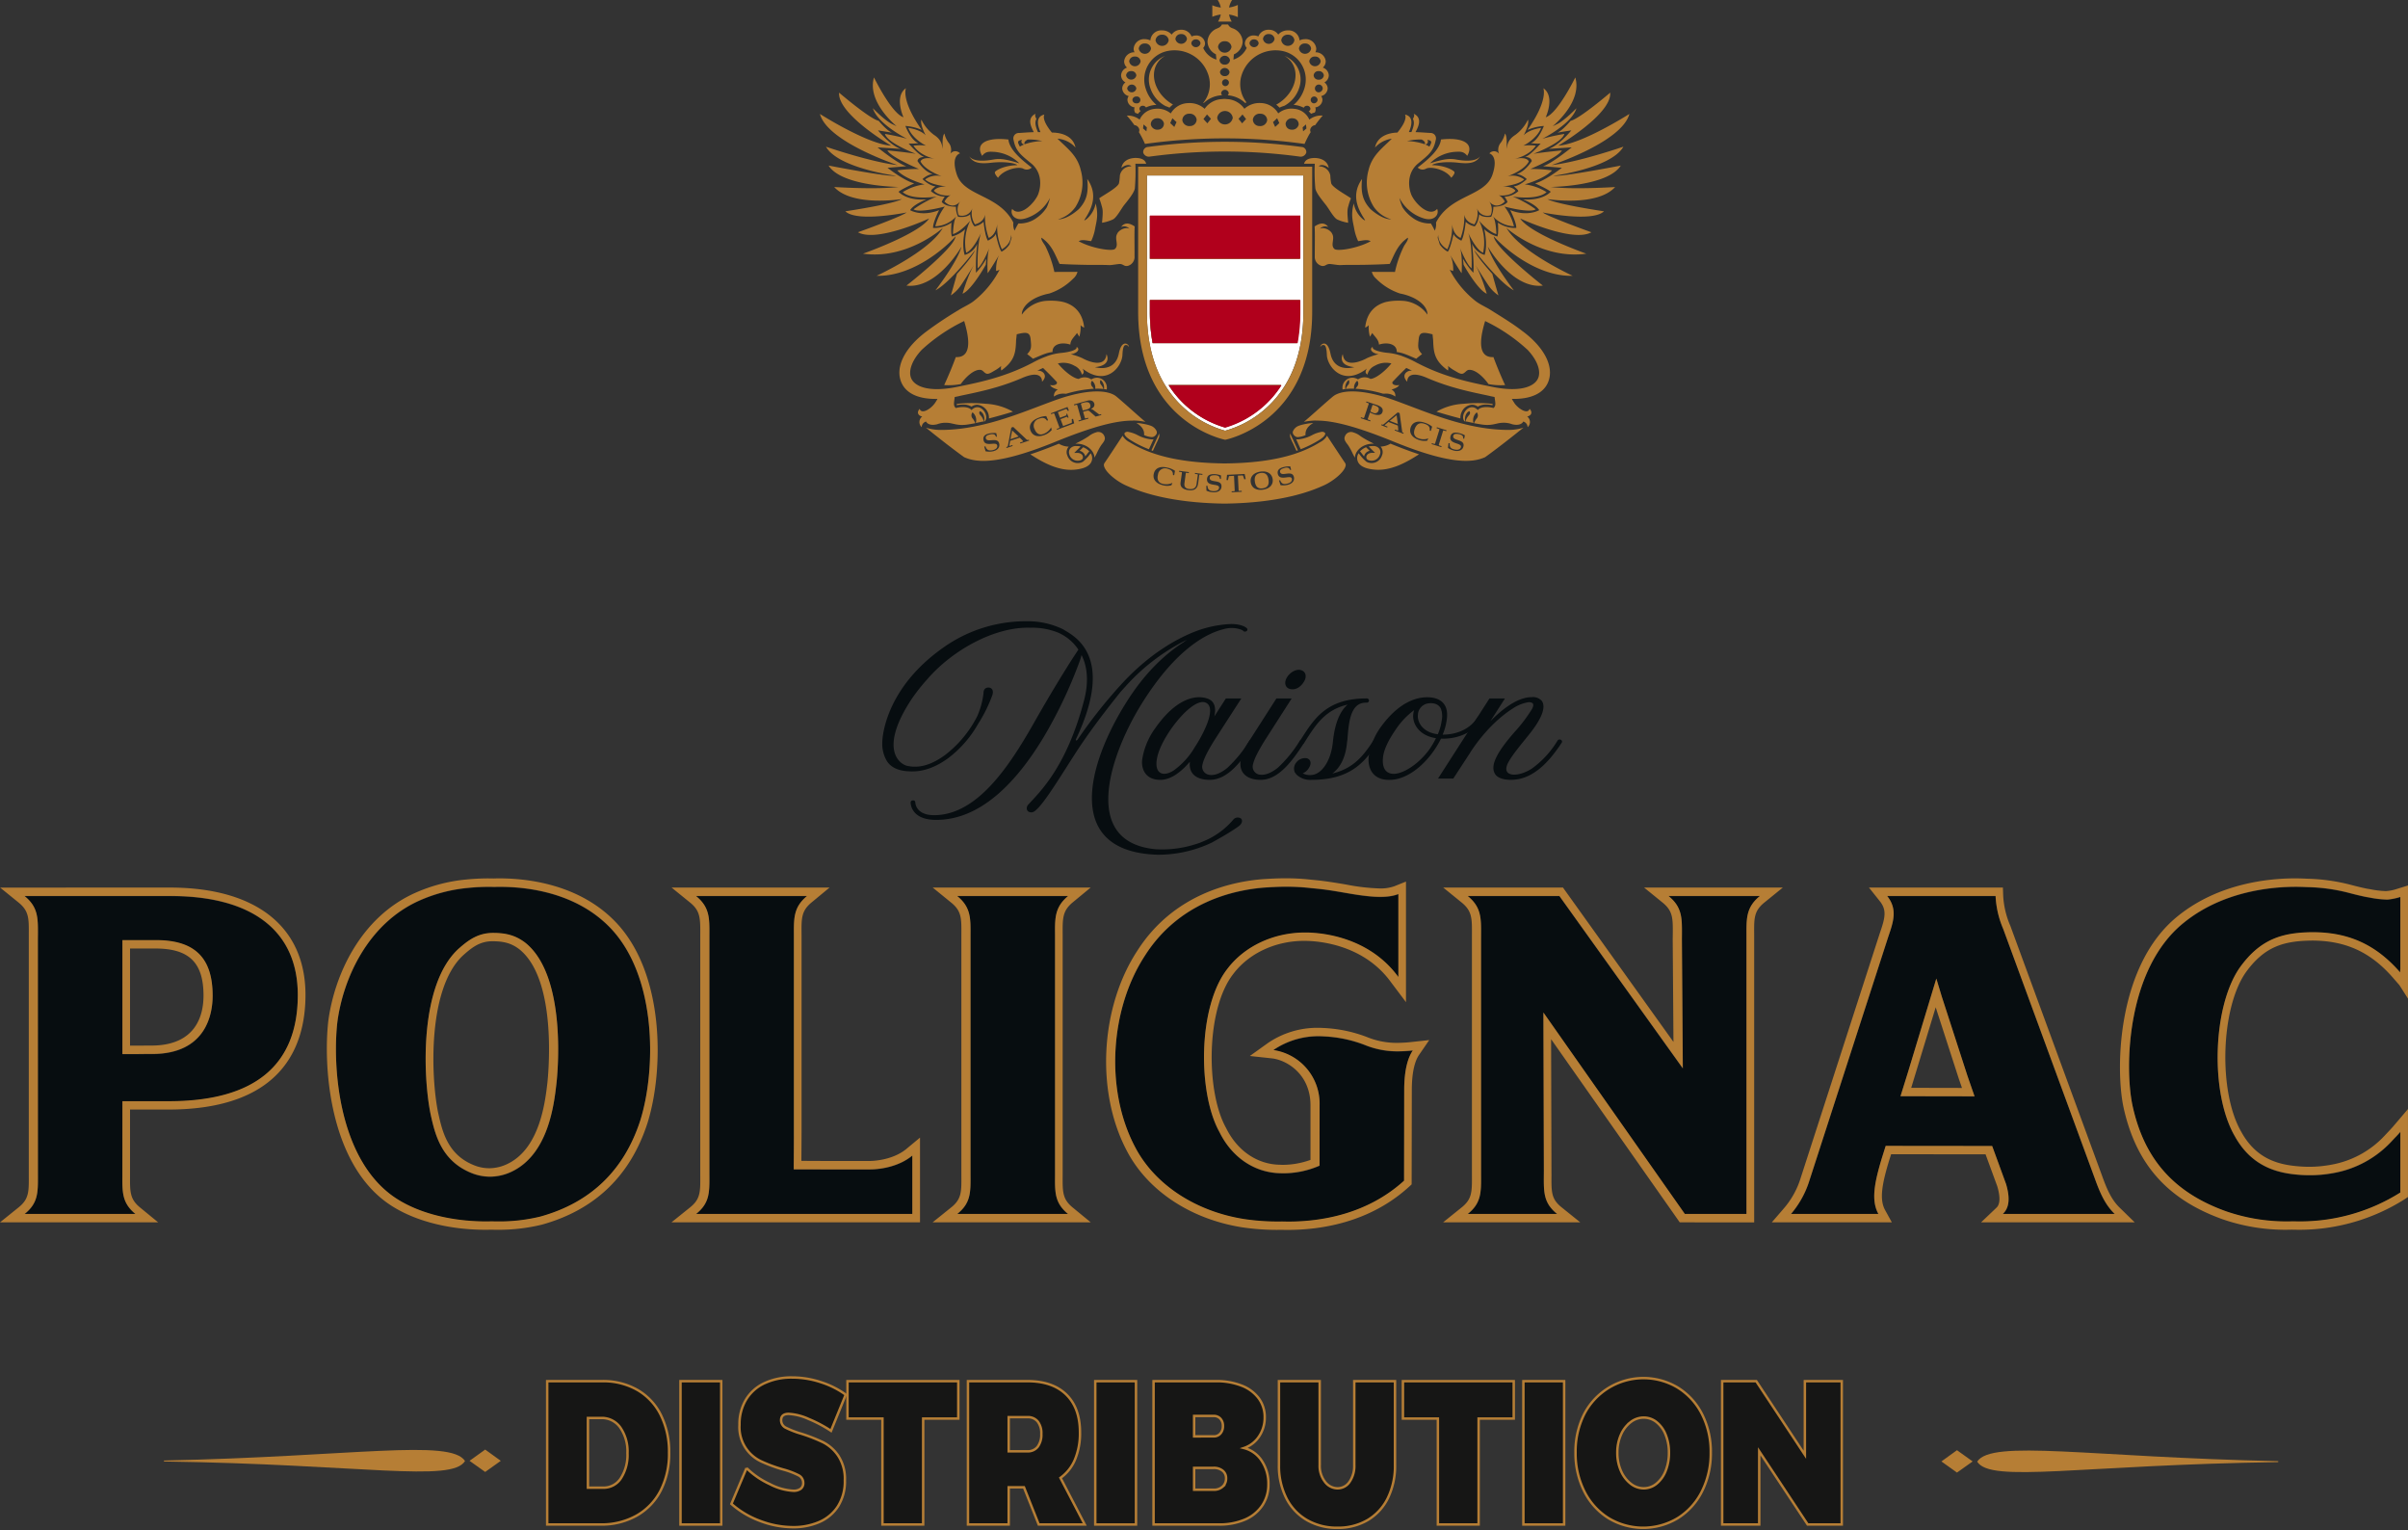 <svg id="Groupe_7" data-name="Groupe 7" xmlns="http://www.w3.org/2000/svg" xmlns:xlink="http://www.w3.org/1999/xlink" width="739.075" height="469.587" viewBox="0 0 739.075 469.587">
  <rect x="0" y="0" width="739.075" height="469.587" fill="#333333" stroke="none"/>
  <defs>
    <clipPath id="clip-path">
      <rect id="Rectangle_2" data-name="Rectangle 2" width="739.075" height="469.587" fill="none"/>
    </clipPath>
  </defs>
  <g id="Groupe_2" data-name="Groupe 2">
    <g id="Groupe_1" data-name="Groupe 1" clip-path="url(#clip-path)">
      <path id="Tracé_1" data-name="Tracé 1" d="M3.5,224.69H37.527c-4.065-3.325-4.048-6.546-4.015-11.7l.011-22.9H47.755c26.282,0,39.6-10.981,39.6-32.605,0-19.58-13.86-30.362-39.065-30.362H3.481c4.164,3.386,4.132,6.734,4.112,11.751l-.017,1.465.017,72.619c.019,5.17.052,8.409-4.1,11.734m32.04-49.063-2.014,0V140.663H43.867c11.848,0,17.35,5.413,17.35,17.045,0,5.382-1.811,17.888-18.617,17.888-1.224-.009-2.752,0-4.3.026-.967,0-1.915,0-2.765,0" transform="translate(4.049 147.878)" fill="#070d10"/>
      <path id="Tracé_2" data-name="Tracé 2" d="M95.493,228.461c.655.017,1.227.03,1.815.03a52.864,52.864,0,0,0,13.073-1.484c15.4-4.259,25.713-14.176,30.675-29.449,4.863-15.439,5.252-44.01-9.116-59.082-10.509-11.011-25.717-12.653-33.84-12.653-.625,0-1.227,0-1.834.028-.562-.022-1.066-.028-1.573-.028a61.8,61.8,0,0,0-6.628.337,47.511,47.511,0,0,0-14.881,3.911c-15.757,7.087-23.3,23.861-25.075,37.17-1.5,12.984.043,40.8,16.534,53.128,6.918,5.146,17.527,8.121,29.161,8.121.58,0,1.131-.013,1.69-.03m-.558-13.711a15.256,15.256,0,0,1-5.724-1.144c-9.319-3.786-11.171-12.026-12.5-18.042-2.4-11.876-3.437-39.856,8.645-50.792,2.9-2.55,5.873-4.811,10.563-4.811,4.164,0,7,.861,9.785,2.949,13.3,10.479,9.8,41.94,9.633,43.266-.733,6.486-2.483,21.43-13.449,26.89a15.627,15.627,0,0,1-6.955,1.685" transform="translate(55.446 146.37)" fill="#070d10"/>
      <path id="Tracé_3" data-name="Tracé 3" d="M98.776,224.689h66.368V206.757c-3.732,3.109-9.056,4.264-13.226,4.264H139.385c-2.464,0-5.869-.013-7.9-.022h-2.743v-1.09c0-.642.022-1.99.024-3.582.022-2.2.022-4.809.022-6.462V138.849c-.024-5.006-.069-8.344,4.035-11.729H98.748c4.167,3.386,4.149,6.745,4.115,11.76v74.075c.035,5.172.052,8.409-4.086,11.734" transform="translate(114.872 147.877)" fill="#070d10"/>
      <path id="Tracé_4" data-name="Tracé 4" d="M135.818,224.689h34.013c-4.05-3.325-4.043-6.544-3.991-11.7V138.849c-.052-5.006-.058-8.344,4.013-11.729H135.8c4.156,3.386,4.138,6.745,4.1,11.76l0,1.458,0,72.617c.039,5.172.056,8.409-4.082,11.734" transform="translate(157.976 147.877)" fill="#070d10"/>
      <path id="Tracé_5" data-name="Tracé 5" d="M274.888,224.689H293.8V138.88c-.022-5.014-.043-8.374,4.119-11.76H269.872c4.171,3.386,4.149,6.745,4.121,11.76l-.013,1.458L274.263,180,236.382,127.12H208.231c4.16,3.386,4.147,6.745,4.108,11.76l-.007,1.458.007,72.617c.039,5.172.052,8.409-4.093,11.734H235.7c-4.149-3.325-4.121-6.561-4.091-11.734l.011-1.482-.143-48.6Z" transform="translate(242.233 147.877)" fill="#070d10"/>
      <path id="Tracé_6" data-name="Tracé 6" d="M352.269,228.46c.636.009,1.19.026,1.746.026a57.682,57.682,0,0,0,31.322-8.869V201.005c-.666.79-1.335,1.491-1.943,2.107l-.761.816a31.944,31.944,0,0,1-17.97,9.735c-.489.084-.978.169-1.456.238-.616.093-1.211.16-1.832.223a40.74,40.74,0,0,1-6.754.08c-6.579-.456-14.79-2.239-20.121-11.924-7.582-13.1-6.806-39.653,1.523-51.631,6.375-8.911,13.187-10.769,22.12-10.9h.225c11.117,0,19.515,3.829,26.918,12.333v-.887l.052.1V128.927a19.114,19.114,0,0,1-3.862.8h-.346a31.22,31.22,0,0,1-5.237-.617l-1.136-.195c-1.571-.32-3.238-.723-5.177-1.233a54.538,54.538,0,0,0-12.753-1.77c-1.19-.056-2.386-.1-3.6-.1-7.8,0-22.606,1.445-34.431,11.074-17.529,14.154-18.118,44.317-15.7,55.9,3.528,16.482,12.662,26.829,28.687,32.579a56.583,56.583,0,0,0,20.482,3.093" transform="translate(351.393 146.363)" fill="#070d10"/>
      <path id="Tracé_7" data-name="Tracé 7" d="M319.119,224.69h34.359c-3.087-2.988-4.6-6.676-6.267-11.3l-27.978-76.193a29.108,29.108,0,0,1-2.332-10.072H283.626c3.223,4.048,1.932,7.829.368,12.409l-24.261,74.977A29.134,29.134,0,0,1,254.1,224.69h26.838c-2.23-4.061-1.339-9.233,1.077-17.222l1.155-3.669,32.681.035,4.257,11.649c1.521,5.1.627,7.66-.991,9.207m-8.67-36.088-22.73-.039,2.345-7.541,8.649-28.566,1.694,5.6,7.885,24.333Z" transform="translate(295.593 147.878)" fill="#070d10"/>
      <path id="Tracé_8" data-name="Tracé 8" d="M209.507,228.531c.645.013,1.255.03,1.845.03,9.955,0,24.142-2.194,35.528-12.549l.041-27.751c0-6.312,1.155-10.031,2.641-12.212a45.479,45.479,0,0,1-4.675.27,26.451,26.451,0,0,1-10.09-1.969,39.824,39.824,0,0,0-12.543-2.624,24.567,24.567,0,0,0-15.5,4.2,16.613,16.613,0,0,1,14.2,16.941L220.94,211.4l-.671.279a27.824,27.824,0,0,1-10.635,2.053h-.058l-.474-.017c-7.991-.084-15.041-4.8-18.877-12.629-6.635-11.846-6.717-38.253,2.345-49.97,5.281-7.035,14.23-11.245,23.919-11.245.617,0,1.244.007,1.871.052,5.49.275,18.462,2.213,26.773,13.592v-25.46c-3.786,1.521-9.54.8-15.788-.283-1.609-.279-3.245-.562-4.937-.824-2.014-.305-3.924-.524-5.876-.692a66.868,66.868,0,0,0-7.725-.456c-2.6,0-4.807.143-6.76.266-9.187.7-26.111,4.322-36.629,20.774-10.94,16.672-12.277,41.356-3.165,58.7,5.956,11.565,18.513,19.876,33.546,22.245a70.195,70.195,0,0,0,11.706.744" transform="translate(184.06 146.343)" fill="#070d10"/>
      <path id="Tracé_9" data-name="Tracé 9" d="M198.569,96.921c8.08-6.827,12.179-16.988,12.179-30.2V24.89H162.717V66.724c0,13.209,4.1,23.37,12.192,30.2a31.122,31.122,0,0,0,11.827,6.284,31.209,31.209,0,0,0,11.833-6.284m11.07-33.8v3.6a53.093,53.093,0,0,1-.837,9.6H164.476a52.482,52.482,0,0,1-.85-9.6v-3.6Zm0-12.642H163.623V37.305h46.015ZM203.9,89.189a30.258,30.258,0,0,1-6.1,6.959,30.65,30.65,0,0,1-11.02,5.977h-.253a30.875,30.875,0,0,1-11.07-5.977,30.178,30.178,0,0,1-6.066-6.959Z" transform="translate(189.287 28.954)" fill="#fff"/>
      <path id="Tracé_10" data-name="Tracé 10" d="M163.145,42.564v3.6a52.485,52.485,0,0,0,.85,9.6h44.324a52.7,52.7,0,0,0,.839-9.6v-3.6Z" transform="translate(189.785 49.514)" fill="#b67e35"/>
      <rect id="Rectangle_1" data-name="Rectangle 1" width="46.015" height="13.174" transform="translate(352.928 66.262)" fill="#b67e35"/>
      <path id="Tracé_11" data-name="Tracé 11" d="M165.81,54.613a30.179,30.179,0,0,0,6.066,6.959,30.875,30.875,0,0,0,11.07,5.977h.253a30.65,30.65,0,0,0,11.02-5.977,30.206,30.206,0,0,0,6.1-6.959Z" transform="translate(192.885 63.531)" fill="#b67e35"/>
      <path id="Tracé_12" data-name="Tracé 12" d="M158.72,34.006c.532-.781,2.369-1.8,3.2-.638a3,3,0,0,0-2.745.811c-.549.439-.452-.173-.452-.173" transform="translate(184.629 38.209)" fill="#b67e35" fill-rule="evenodd"/>
      <path id="Tracé_13" data-name="Tracé 13" d="M237.019,91.113a.8.8,0,0,1-1.03,0c0-.052-.227-.249-.742-.448a8.721,8.721,0,0,0-5.378-.1c-4.8,1.194-14.358,5.67-25.057,22.834-9.209,14.723-19.333,42.431,4.234,44.67a33.814,33.814,0,0,0,12.586-1.642,15.773,15.773,0,0,0,1.889-.7,23.892,23.892,0,0,0,9.324-6.665,1.778,1.778,0,0,1,2.289-.5c.686.4.686,1.592-.686,2.538-3.091,2.239-8.011,4.826-8.011,4.874a38.235,38.235,0,0,1-16.817,3.781c-28.832-.9-21.624-27.757-9.382-47.008,5.834-9.255,12.127-14.825,17.505-18.258a10.662,10.662,0,0,1,1.03-.744,62.377,62.377,0,0,0-18.591,13.979q-.944,1.042-1.889,2.088c-.115.2-8.238,10.048-13.958,19-4.69,7.262-9.1,14.576-11.786,17.062-.8.746-1.372,1.095-2.345.746-.686-.3-1.144-1.443.058-2.538,3.145-3.481,11.5-11.24,16.817-31.586,1.659-6.269.859-10.8-.744-14.029a15.692,15.692,0,0,1-.515,1.741,139.465,139.465,0,0,1-11.154,23.53c-7.55,12.536-18.821,25.667-33.464,25.319-7.437-.2-7.323-5.322-7.323-5.322,0-.4.286-.649.744-.649a.622.622,0,0,1,.686.6c0,.149.115,4.128,6.235,3.929,12.815-.348,22.481-14.773,30.033-28.056,5.778-10.2,10.353-17.46,12.242-20.4l1.545-2.339a14.358,14.358,0,0,0-6.122-5.172,21.268,21.268,0,0,0-8.694-1.542c-10.868-.348-23.855,6.864-31.578,15.818a58.285,58.285,0,0,0-4.69,5.921c-10.239,15.422-3.89,20.1-1.43,20.644,4.06.9,7.95-.647,11.669-3.383a34.752,34.752,0,0,0,9.841-11.937,24.717,24.717,0,0,0,1.886-6.966c0-1.294.686-1.791,1.659-1.741.859.1,1.486.746,1.086,2.237a44.733,44.733,0,0,1-4.461,9.006,34.358,34.358,0,0,1-9.1,10.4c-3.66,2.685-7.494,4.179-11.383,4.08-.4,0-.915-.05-1.2-.05-3.2-.251-5.322-1.393-6.466-3.483a10.42,10.42,0,0,1-1.2-5.471s0-15.87,18.821-29.053a43.692,43.692,0,0,1,25.743-8.008,24.572,24.572,0,0,1,10.868,2.438c3.089,1.938,16.3,7.76,4.063,33.628,0,0-.229.4,0,.5s.513-.348.513-.348a148.871,148.871,0,0,1,13.845-17.41c8.352-8.954,16.476-13.38,21.8-15.519a34.256,34.256,0,0,1,11.442-2.438c3.373,0,4.632,1.144,4.746,1.244a.573.573,0,0,1,0,.9" transform="translate(145.619 102.506)" fill="#070d10"/>
      <path id="Tracé_14" data-name="Tracé 14" d="M196.286,112.85c-3.548,5.521-7.838,11.292-13.328,11.392-4.234.05-6.693-1.891-6.235-5.57-2.918,3.431-6.007,5.521-8.924,5.57-4.863.1-6.181-3.58-5.666-6.566a22.211,22.211,0,0,1,4-9.352c6.466-9.2,12.471-10.25,16.019-9,2.116.744,2.687,2.734,2.059,5.471l3.546-5.523h4.748l-8.179,12.686c-2.174,3.483-3.433,5.971-3.775,7.712a2.5,2.5,0,0,0,2.116,3.033c1.315.249,3.26-.249,5.549-2.137a38.562,38.562,0,0,0,6.752-8.309A.771.771,0,0,1,196,112a.6.6,0,0,1,.286.846m-18.076,1.393c1.945-2.936,7.035-11.84,3.489-13.631-2.631-1.343-7.494,3.284-10.983,8.357-2.059,3.035-3.66,6.17-4.119,8.854-.8,4.528,1.889,5.622,5.09,3.582a23.033,23.033,0,0,0,6.522-7.163" transform="translate(188.488 115.042)" fill="#070d10"/>
      <path id="Tracé_15" data-name="Tracé 15" d="M195.563,117.378c-3.548,5.471-7.84,11.39-13.33,11.39-6.007,0-8.638-4.277-3.546-11.937l8.35-13.036h4.69L183.6,116.482c-2.174,3.481-3.431,5.969-3.775,7.66a2.471,2.471,0,0,0,2.116,3.033c1.317.2,3.206-.247,5.551-2.137a38.539,38.539,0,0,0,6.749-8.307.868.868,0,0,1,1.03-.249.65.65,0,0,1,.288.9M191.1,100.861c-1.43-.448-1.774-1.99-.8-3.58,1.142-1.741,3.031-2.637,4.4-2.142,1.371.448,1.772,1.99.744,3.585-.976,1.59-2.576,2.635-4.348,2.137" transform="translate(204.723 110.516)" fill="#070d10"/>
      <path id="Tracé_16" data-name="Tracé 16" d="M209.262,112.6c-3.89,6.018-8.35,11.392-20.136,11.442h-.173a6.168,6.168,0,0,1-4.461-1.491,4.915,4.915,0,0,1-.688-.9,2.9,2.9,0,0,1,.459-2.886,3.39,3.39,0,0,1,3.316-1.346c.976.3,1.605,1.443.573,2.985a3.8,3.8,0,0,1-1.886,1.642,4.806,4.806,0,0,0,2.745.5c2.975-.2,5.951-4.179,6.52-10.15.517-5.172,1.947-9.252,4.519-11.442-6.693,1.542-9.609,5.919-12.7,10.745a8.637,8.637,0,0,1-.63.945.717.717,0,0,1-.63.35.932.932,0,0,1-.342-.1.6.6,0,0,1-.286-.848c.227-.348.4-.647.627-1,3.892-6.068,7.838-11.989,19.792-11.989a.654.654,0,1,1,0,1.3h-.227c-4.8,0-5.263,6.118-5.663,11.34l-.115.8c-.4,4.528-2,7.76-4.519,9.6,6.522-1.542,9.611-5.523,12.586-10.1a.872.872,0,0,1,1.03-.251.609.609,0,0,1,.286.846" transform="translate(213.564 115.244)" fill="#070d10"/>
      <path id="Tracé_17" data-name="Tracé 17" d="M228.94,105.63c-2.633,4.279-7.552,5.971-11.844,5.971h-.686a29.735,29.735,0,0,1-2.289,3.831c-3.775,5.324-8.753,8.655-13.1,8.8-5.837.3-7.15-3.98-6.808-7.065a20.639,20.639,0,0,1,3.946-9.451c5.036-6.812,10.3-9.051,14.645-8.8,1.032.048,6.293.4,5.378,6.765a17.5,17.5,0,0,1-1.259,4.675c3.89.05,8.352-1.493,10.7-5.322a.792.792,0,0,1,.971-.249.582.582,0,0,1,.344.844m-14.074,5.821c-.115,0-.171-.05-.286-.05-4.748-.8-6.979-4.229-6.691-7.212a4.751,4.751,0,0,1,.283-1.343,23.514,23.514,0,0,0-5.432,5.622c-2.059,2.983-3.836,6.118-4.121,8.854-.283,2.535.346,4.675,2.633,5.023,2.918.5,8.182-2.685,11.671-7.561a25.073,25.073,0,0,0,1.943-3.334m1.545-8.954c-.8-1.891-3.031-1.841-3.719-1.741a3.694,3.694,0,0,0-3.373,3.533c-.231,2.388,1.6,5.222,5.547,5.869.173.052.344.052.573.1a16.488,16.488,0,0,0,1.2-4.279,6.609,6.609,0,0,0-.229-3.481" transform="translate(225.87 115.048)" fill="#070d10"/>
      <path id="Tracé_18" data-name="Tracé 18" d="M242.012,112.811c-4.863,7.513-9.9,11.442-15.617,11.442-2.574,0-4.234-.746-4.863-1.791-1.6-2.585.573-6.665,5.893-12.783a46.312,46.312,0,0,0,5.376-7.065c.115-.149.8-1.343.231-1.891a1.965,1.965,0,0,0-1.488-.247,11.906,11.906,0,0,0-4.578,1.889c-6.579,4.179-11.269,10.7-13.04,13.482,0,.05-.061.1-5.209,8.008h-4.69l15.79-24.575h4.748l-4.463,6.966c3.719-3.781,8.409-7.362,12.642-7.362a3.641,3.641,0,0,1,3.089,1.092c1.086,1.443.915,4.428-3.89,10.4-2.233,2.786-4.978,6.02-6.291,8.409-2.577,4.625,2.8,4.874,7.206,1.99a28.774,28.774,0,0,0,7.838-8.556.772.772,0,0,1,1.028-.251.6.6,0,0,1,.288.846" transform="translate(237.342 115.031)" fill="#070d10"/>
    </g>
  </g>
  <g id="Groupe_4" data-name="Groupe 4">
    <g id="Groupe_3" data-name="Groupe 3" clip-path="url(#clip-path)">
      <path id="Tracé_19" data-name="Tracé 19" d="M52.1,127.419c26.479,0,41.661,12.008,41.661,32.936,0,16.043-7.321,35.179-42.175,35.179H39.913v20.331c-.035,4.934-.041,7.163,3.063,9.711l5.57,4.567H0l5.711-4.593c3.167-2.54,3.161-4.774,3.126-9.694V141.731c.035-4.906.035-7.141-3.154-9.735l-5.64-4.565ZM46.454,175.9c13.925,0,16.008-9.592,16.008-15.316,0-10.141-4.415-14.464-14.786-14.464H39.913v29.808ZM153.314,124.6c8.519,0,24.543,1.761,35.709,13.464,15.1,15.833,14.754,45.57,9.7,61.636-5.235,16.175-16.151,26.654-32.449,31.162a56.262,56.262,0,0,1-13.752,1.562c-.6,0-1.192-.011-1.858-.028-.456.017-1.041.028-1.631.028-12.169,0-23.346-3.145-30.721-8.645-17.423-12.993-19.093-41.968-17.544-55.462,1.882-14.061,9.849-31.714,26.576-39.227a49.69,49.69,0,0,1,15.669-4.132c2.239-.225,4.56-.35,6.9-.35l1.6.022c.513-.022,1.157-.03,1.8-.03m-18.857,71.81c1.268,5.724,2.851,12.9,10.94,16.171a12.411,12.411,0,0,0,4.768.958,12.933,12.933,0,0,0,5.791-1.423c9.746-4.846,11.368-18.888,12.065-24.882.123-1.272,3.388-31.435-8.7-40.942-2.282-1.72-4.582-2.4-8.175-2.4-3.805,0-6.17,1.813-8.844,4.177-11.147,10.061-10.057,37.405-7.848,48.341m132.09,14.907H254.042l-8.073-.039s.048-6.89.048-8.543V141.7c-.048-4.9-.063-7.124,3.089-9.73l5.508-4.552H206.125L211.775,132c3.091,2.5,3.193,4.66,3.154,9.754v74.095c.039,4.908.058,7.156-3.119,9.7l-5.72,4.593h76.286v-26l-4.218,3.5c-3.275,2.708-8.134,3.68-11.61,3.68m59.609,4.545V141.7c-.026-4.9-.045-7.124,3.078-9.73l5.521-4.552H286.27L291.9,132c3.234,2.6,3.206,4.846,3.171,9.748v74.1c.035,4.908.063,7.156-3.111,9.7l-5.718,4.593h48.538l-5.564-4.567c-3.109-2.553-3.089-4.777-3.063-9.711m178.452-88.446L510.253,132c3.21,2.6,3.21,4.846,3.167,9.735l-.022,1.5.229,31.549-33.912-47.365h-36.75l5.64,4.578c3.2,2.6,3.2,4.846,3.169,9.748v74.084c.028,4.928.035,7.173-3.139,9.722l-5.715,4.593h42.106l-5.709-4.593c-3.174-2.538-3.161-4.636-3.128-9.7l-.117-41.909,39.489,56.207H538.4V141.731c-.045-4.9-.065-7.141,3.154-9.735l5.64-4.578Zm204.928,16.268c10.379,0,18.076,3.52,24.958,11.437l1.956,2.252,2.626,4.128V126.783l-3.34,1.034a13.519,13.519,0,0,1-3.455.69,29.334,29.334,0,0,1-4.77-.571l-1.082-.182c-1.517-.309-3.132-.7-5-1.2a58.672,58.672,0,0,0-13.308-1.85c-1.229-.067-2.471-.106-3.747-.106-8.1,0-23.584,1.525-36.03,11.649-18.431,14.89-19.126,46.361-16.614,58.45,3.768,17.425,13.4,28.376,30.342,34.465a59.1,59.1,0,0,0,19.742,3.258l1.577-.03,1.783.03a60.436,60.436,0,0,0,32.728-9.278l1.168-.779V195.383l-4.536,5.324c-.627.729-1.263,1.393-1.856,2.014l-.764.816a29.392,29.392,0,0,1-16.595,8.958c-.4.08-.839.147-1.341.214-.573.084-1.12.154-1.683.212-1.2.115-2.4.177-3.6.177-.924,0-1.839-.041-2.726-.106-6.293-.452-13.363-2.036-18.07-10.639-7.07-12.19-6.334-37.76,1.354-48.847,5.785-8.069,11.744-9.709,20.276-9.819M645,215.367c1.529,4.26,2.9,7.695,5.644,10.338l4.554,4.437H608.04l4.671-4.446c.441-.409,1.763-1.677.3-6.62l-3.593-9.8-28.984-.035-.6,1.876c-2.159,7.132-3.061,11.933-1.283,15.206l2.1,3.816H543.812l3.691-4.273a25.825,25.825,0,0,0,5.125-9.209L576.9,141.612c1.64-4.783,2.328-7.186.065-10.01l-3.334-4.184H614.74l.087,2.486a26.78,26.78,0,0,0,2.2,9.265L645,215.367M602.182,188.9l-.963-2.782-7.106-21.962-6.23,20.488-1.285,4.221ZM428.723,175.076a24.13,24.13,0,0,1-9.22-1.813,42.788,42.788,0,0,0-13.265-2.756c-.575-.032-1.144-.054-1.709-.054a26.868,26.868,0,0,0-15.435,4.712l-5.486,3.933,6.708.723c4.608.491,11.9,4.852,11.9,14.388v16.774a25.476,25.476,0,0,1-8.67,1.516l-.6-.03c-6.979-.058-13.181-4.242-16.638-11.3-6.178-11-6.241-36.317,2.168-47.175,4.794-6.4,12.971-10.222,21.843-10.222.584,0,1.172.022,1.733.052,4.9.262,17.125,1.984,24.813,12.556l4.668,6.2v-37L427.994,127a12.52,12.52,0,0,1-4.565.688,62.251,62.251,0,0,1-10.072-1.162c-1.523-.27-3.1-.524-4.712-.768-2.1-.322-4.063-.558-5.964-.723a68.076,68.076,0,0,0-8.037-.461c-2.654,0-4.928.132-6.946.257-9.666.736-27.487,4.56-38.6,21.934-11.422,17.4-12.818,43.19-3.314,61.295,6.341,12.3,19.6,21.105,35.454,23.606a73.22,73.22,0,0,0,10.615.79l1.406-.017c.679.017,1.307.026,1.921.026,10.36,0,25.263-2.293,37.254-13.211l.833-.761.054-28.9c0-6.271,1.194-9.3,2.178-10.767l3.174-4.61-5.575.606a42.948,42.948,0,0,1-4.379.249M7.546,227.559H41.576c-4.065-3.325-4.048-6.544-4.015-11.695l.011-22.9H51.8c26.282,0,39.6-10.981,39.6-32.605,0-19.58-13.86-30.362-39.065-30.362H7.53c4.164,3.383,4.132,6.734,4.112,11.751l-.017,1.465.017,72.619c.019,5.17.052,8.407-4.1,11.732M39.586,178.5l-2.014,0V143.535H47.917c11.848,0,17.35,5.413,17.35,17.045,0,5.382-1.811,17.888-18.617,17.888-1.224-.009-2.752,0-4.3.026-.967,0-1.915,0-2.765,0m111.353,51.326c.655.017,1.227.03,1.815.03a52.761,52.761,0,0,0,13.073-1.484c15.4-4.257,25.713-14.174,30.675-29.449,4.863-15.439,5.252-44.01-9.116-59.079-10.509-11.011-25.717-12.655-33.84-12.655-.625,0-1.227,0-1.834.03-.562-.022-1.066-.03-1.573-.03a62.354,62.354,0,0,0-6.628.337,47.454,47.454,0,0,0-14.881,3.913c-15.757,7.085-23.3,23.859-25.075,37.17-1.5,12.982.043,40.8,16.534,53.126,6.918,5.146,17.527,8.121,29.161,8.121.58,0,1.131-.013,1.69-.03m-.558-13.709a15.216,15.216,0,0,1-5.724-1.147c-9.319-3.786-11.171-12.024-12.5-18.042-2.4-11.876-3.437-39.854,8.645-50.79,2.9-2.553,5.873-4.813,10.563-4.813,4.164,0,7,.863,9.785,2.949,13.3,10.479,9.8,41.94,9.633,43.268-.733,6.486-2.483,21.43-13.449,26.887a15.6,15.6,0,0,1-6.955,1.687m63.268,11.444c4.138-3.325,4.121-6.561,4.086-11.732V141.75c.035-5.014.052-8.374-4.115-11.757H247.7c-4.1,3.383-4.058,6.721-4.035,11.729v61.016c0,1.653,0,4.264-.022,6.46,0,1.594-.024,2.942-.024,3.585v1.088h2.743c2.027.009,5.432.022,7.9.022H266.79c4.171,0,9.495-1.153,13.226-4.262v17.929H213.649m80.146,0c4.138-3.325,4.121-6.561,4.082-11.732l0-72.619,0-1.458c.039-5.014.056-8.374-4.1-11.757h34.052c-4.071,3.383-4.065,6.721-4.013,11.729v74.134c-.052,5.159-.058,8.378,3.991,11.7H293.794m179.914-61.818.143,48.6-.011,1.484c-.03,5.17-.058,8.407,4.091,11.732h-27.45c4.145-3.325,4.13-6.561,4.091-11.732l-.007-72.619.007-1.458c.039-5.014.054-8.374-4.108-11.757h28.151L516.5,182.874l-.283-39.666.013-1.458c.028-5.014.052-8.374-4.121-11.757h28.047c-4.162,3.383-4.138,6.743-4.119,11.757v85.809H517.121Zm229.955,64.077a56.662,56.662,0,0,1-20.482-3.094c-16.026-5.75-25.159-16.1-28.69-32.581-2.414-11.576-1.828-41.741,15.7-55.9,11.825-9.629,26.634-11.074,34.431-11.074,1.209,0,2.4.043,3.593.1a54.655,54.655,0,0,1,12.755,1.77c1.936.513,3.606.913,5.175,1.235l1.138.195a31.19,31.19,0,0,0,5.237.617h.346a19.3,19.3,0,0,0,3.861-.8v22.368l-.054-.1v.887c-7.4-8.506-15.8-12.333-26.916-12.333h-.225c-8.932.13-15.747,1.99-22.12,10.9-8.331,11.978-9.105,38.528-1.523,51.631,5.33,9.685,13.542,11.468,20.121,11.924a40.977,40.977,0,0,0,6.754-.08c.621-.065,1.214-.13,1.83-.225.48-.067.969-.151,1.456-.236a31.956,31.956,0,0,0,17.973-9.735l.759-.816c.61-.617,1.276-1.32,1.945-2.109v18.613a57.7,57.7,0,0,1-31.324,8.867c-.556,0-1.108-.017-1.744-.024m-88.95-2.258h34.357c-3.085-2.985-4.6-6.674-6.265-11.3l-27.98-76.193a29.109,29.109,0,0,1-2.33-10.072H579.218c3.225,4.048,1.934,7.829.368,12.409l-24.261,74.977a29.065,29.065,0,0,1-5.629,10.18h26.838c-2.23-4.058-1.339-9.231,1.077-17.22l1.153-3.669,32.683.035,4.257,11.649c1.521,5.1.627,7.66-.991,9.2m-8.671-36.086-22.73-.039,2.345-7.541,8.649-28.566,1.694,5.6,7.885,24.333ZM393.567,229.868a70.192,70.192,0,0,1-11.706-.744c-15.033-2.369-27.591-10.68-33.546-22.245-9.112-17.345-7.775-42.028,3.165-58.7C362,131.726,378.922,128.1,388.109,127.4c1.953-.123,4.16-.266,6.76-.266a66.861,66.861,0,0,1,7.725.456c1.951.169,3.861.387,5.876.692,1.692.262,3.327.545,4.937.824,6.248,1.082,12,1.8,15.788.283v25.46c-8.311-11.379-21.282-13.317-26.773-13.592-.627-.045-1.255-.052-1.871-.052-9.689,0-18.639,4.21-23.919,11.245-9.062,11.716-8.98,38.124-2.345,49.97,3.836,7.831,10.886,12.545,18.877,12.629l.474.017h.058a27.824,27.824,0,0,0,10.635-2.053l.671-.279.017-18.531a16.613,16.613,0,0,0-14.2-16.941,24.568,24.568,0,0,1,15.5-4.2,39.825,39.825,0,0,1,12.543,2.624,26.45,26.45,0,0,0,10.09,1.969,45.478,45.478,0,0,0,4.675-.27c-1.486,2.181-2.641,5.9-2.641,12.212l-.041,27.751C419.555,227.7,405.368,229.9,395.412,229.9c-.591,0-1.2-.017-1.845-.03" transform="translate(0 144.918)" fill="#b67e35"/>
      <path id="Tracé_20" data-name="Tracé 20" d="M179.834,1.516a9.763,9.763,0,0,1-2.7.79A6.687,6.687,0,0,1,178.069,0H173.66a6.613,6.613,0,0,1,.935,2.315,9.213,9.213,0,0,1-2.592-.7V5.159a10.112,10.112,0,0,1,2.592-.707,6.447,6.447,0,0,1-.833,2.168h4.192a6.532,6.532,0,0,1-.816-2.159,9.635,9.635,0,0,1,2.7.8Z" transform="translate(200.089)" fill="#b67e35"/>
      <path id="Tracé_21" data-name="Tracé 21" d="M215.87,24.908c-.545.98-1.023,1.96-1.449,2.931a176.412,176.412,0,0,0-22.377-1.694c-1.46-.017-2.9-.017-4.366,0a178.906,178.906,0,0,0-22.23,1.694c-.443-.971-.893-1.951-1.462-2.931-.115-.234-.277-.461-.411-.7a1.262,1.262,0,0,0,.134-.727,1.648,1.648,0,0,0-1.51-1.4,28.9,28.9,0,0,0-2.328-2.931,5.944,5.944,0,0,1,3.941,1.237,5.617,5.617,0,0,1,4.714-3.318,6.414,6.414,0,0,1,4.839,1.413,6.324,6.324,0,0,1,5.313-3.165,6.834,6.834,0,0,1,5.082,1.752,6.828,6.828,0,0,1,5.019-2.964c.238-.017.472-.03.688-.052a2.379,2.379,0,0,1,.309-.03l.076.009.08-.009a2.382,2.382,0,0,1,.307.03c.223.022.459.035.675.052a6.906,6.906,0,0,1,5.04,2.953,6.9,6.9,0,0,1,5.071-1.761,6.374,6.374,0,0,1,5.324,3.167,6.323,6.323,0,0,1,4.828-1.406,5.567,5.567,0,0,1,4.712,3.325A5.836,5.836,0,0,1,220,19.147a34.3,34.3,0,0,0-2.323,2.942,1.681,1.681,0,0,0-1.519,1.4,1.288,1.288,0,0,0,.149.727c-.149.236-.3.463-.435.7M187.615,19.82a2.415,2.415,0,0,0,4.772,0,2.408,2.408,0,0,0-4.772,0m-10.7.787a2.142,2.142,0,0,0,2.356,1.748,2.008,2.008,0,0,0,2.031-2.008,2.093,2.093,0,0,0-2.347-1.77,2,2,0,0,0-2.04,2.029m-9.668,1.348a2.041,2.041,0,0,0,2.287,1.5,1.811,1.811,0,0,0,1.724-1.947,1.984,1.984,0,0,0-2.274-1.521,1.8,1.8,0,0,0-1.737,1.964m17.345-.43c.363-.459.729-.917,1.105-1.391-.4-.435-.811-.887-1.211-1.33-.374.465-.731.941-1.095,1.4.4.443.807.867,1.2,1.32M174.454,22.63c.218-.482.443-.98.688-1.475-.428-.4-.865-.807-1.281-1.2-.218.506-.452,1-.673,1.495.443.4.846.79,1.266,1.183m-8.56,1.343c.037-.409.1-.816.123-1.237-.331-.283-.668-.588-1.012-.874-.063.422-.1.82-.149,1.233.35.3.69.582,1.038.878m35.013-5.4a2.091,2.091,0,0,0-2.345,1.77,2.008,2.008,0,0,0,2.036,2.008,2.136,2.136,0,0,0,2.349-1.748,2,2,0,0,0-2.04-2.029m9.968,1.413a1.965,1.965,0,0,0-2.256,1.521,1.8,1.8,0,0,0,1.722,1.947,2.037,2.037,0,0,0,2.274-1.5,1.8,1.8,0,0,0-1.739-1.964m-14.4.214c-.361-.461-.725-.937-1.1-1.4-.4.443-.818.9-1.209,1.33.376.474.748.932,1.095,1.391.4-.452.8-.876,1.211-1.32m10.209,1.242c-.225-.5-.433-.989-.671-1.495-.426.4-.848.807-1.27,1.2.231.5.446.993.664,1.475.422-.394.844-.785,1.276-1.183M215,23.1c-.043-.413-.087-.824-.136-1.244-.342.3-.684.6-1.028.885.05.422.1.816.143,1.237.333-.3.684-.578,1.021-.878m-50.1,7.385a1.8,1.8,0,0,0,2.051,1.237,171.16,171.16,0,0,1,45.957,0,1.8,1.8,0,0,0,2.053-1.237,1.558,1.558,0,0,0-1.5-1.72,175.839,175.839,0,0,0-47.067,0,1.569,1.569,0,0,0-1.493,1.72" transform="translate(185.976 16.322)" fill="#b67e35"/>
      <path id="Tracé_22" data-name="Tracé 22" d="M170.381,22.846A12.409,12.409,0,0,1,166.7,19.69c-3.3-4.277-2.758-9.523,1.253-11.762a7.8,7.8,0,0,0-4.53,9.847,9.708,9.708,0,0,0,4.686,5.553,8.776,8.776,0,0,1,1.207.485,7.962,7.962,0,0,1,1.069-.967" transform="translate(189.63 9.223)" fill="#b67e35"/>
      <path id="Tracé_23" data-name="Tracé 23" d="M165.064,30.02a.871.871,0,0,1-.392-.688,1,1,0,0,1,1.06-.913,1.082,1.082,0,0,1,.961.524,7.975,7.975,0,0,1,2.6-.751c.2-.022.413-.022.619-.039a10.634,10.634,0,0,1-3.258-4.889,8.934,8.934,0,0,1,6.6-11.632,10.922,10.922,0,0,1,12.586,7.305,9.045,9.045,0,0,1-1.56,8.573c.054.022.1.048.158.08a8.656,8.656,0,0,1,5.079-2.356c.182-.035.374-.048.573-.065a.846.846,0,0,1-.311-.675,1.177,1.177,0,0,1,2.321,0,.908.908,0,0,1-.342.705,2.126,2.126,0,0,1,.32.035,8.72,8.72,0,0,1,5.075,2.345,2.764,2.764,0,0,1,.4-.19,9.092,9.092,0,0,1-1.475-8.452,10.93,10.93,0,0,1,12.588-7.305,8.943,8.943,0,0,1,6.6,11.632,10.617,10.617,0,0,1-3.258,4.889,1.63,1.63,0,0,0,.288.017,8.09,8.09,0,0,1,2.832.857,1.06,1.06,0,0,1,1-.608,1,1,0,0,1,1.049.913.853.853,0,0,1-.543.777,6.373,6.373,0,0,1,.725.774,8.513,8.513,0,0,1,1.16-.4,1.928,1.928,0,0,0,.26-.95,1.82,1.82,0,0,0-.115-.617,2.462,2.462,0,0,0,2.2-2.278,2.115,2.115,0,0,0-.394-1.188,2.561,2.561,0,0,0,2-2.349,2.346,2.346,0,0,0-1.006-1.85,2.507,2.507,0,0,0,1.35-2.159,2.653,2.653,0,0,0-1.841-2.384,2.559,2.559,0,0,0,.9-1.919,3.064,3.064,0,0,0-3.176-2.775,2.523,2.523,0,0,0,.264-1.131,3.212,3.212,0,0,0-3.448-2.9,3.9,3.9,0,0,0-1.7.4c0-.017.024-.03.024-.048a3.368,3.368,0,0,0-3.6-3.042A3.839,3.839,0,0,0,207.3,6.577a3.438,3.438,0,0,0-2.908-1.48,3.3,3.3,0,0,0-3.2,2.053,3.408,3.408,0,0,0-1.309-.3,2.655,2.655,0,0,0-2.84,2.4,2.1,2.1,0,0,0,.58,1.406,6.693,6.693,0,0,1-4.082,3.6l.134-1.6a4.469,4.469,0,0,0,2.7-3.913A4.583,4.583,0,0,0,193.2,4.615v0a2.1,2.1,0,0,1-1.3-1.144h-1.891a2.214,2.214,0,0,1-1.322,1.149v.035a4.535,4.535,0,0,0-3.1,4.106,4.48,4.48,0,0,0,2.574,3.866l.162,1.627a6.534,6.534,0,0,1-3.98-3.405.482.482,0,0,1-.054-.2,2.106,2.106,0,0,0,.541-1.389,2.648,2.648,0,0,0-2.825-2.4,3.291,3.291,0,0,0-1.307.3A3.317,3.317,0,0,0,177.493,5.1a3.422,3.422,0,0,0-2.9,1.48,3.862,3.862,0,0,0-2.953-1.289,3.354,3.354,0,0,0-3.587,3.042c0,.017.013.03.013.048a4.006,4.006,0,0,0-1.709-.4,3.209,3.209,0,0,0-3.442,2.9,2.279,2.279,0,0,0,.279,1.131A3.064,3.064,0,0,0,160,14.789a2.534,2.534,0,0,0,.885,1.919,2.658,2.658,0,0,0-1.828,2.384,2.52,2.52,0,0,0,1.35,2.159,2.338,2.338,0,0,0-1,1.85,2.579,2.579,0,0,0,2,2.349,2.073,2.073,0,0,0-.4,1.188,2.475,2.475,0,0,0,2.211,2.278,1.556,1.556,0,0,0-.119.617,2.017,2.017,0,0,0,.322,1.077,6.123,6.123,0,0,1,.811.3,5.781,5.781,0,0,1,.837-.885m53.061-2.351a1.057,1.057,0,1,1,1.24-1.032,1.148,1.148,0,0,1-1.24,1.032m1.426-3.377a1.2,1.2,0,1,1,1.393-1.192,1.3,1.3,0,0,1-1.393,1.192m1.735-5.2a1.47,1.47,0,0,1-1.577,1.322,1.44,1.44,0,0,1-1.553-1.322,1.438,1.438,0,0,1,1.553-1.311,1.468,1.468,0,0,1,1.577,1.311m-2.73-5.772a1.629,1.629,0,0,1,1.761,1.469,1.771,1.771,0,0,1-3.5,0,1.623,1.623,0,0,1,1.739-1.469m-3.039-4.011a1.739,1.739,0,0,1,1.863,1.573,1.892,1.892,0,0,1-3.736,0,1.744,1.744,0,0,1,1.873-1.573m-5.272-2.691a1.875,1.875,0,0,1,2,1.711,2.039,2.039,0,0,1-4.024,0,1.893,1.893,0,0,1,2.023-1.711m-5.856-.2a1.664,1.664,0,0,1,1.77,1.506,1.8,1.8,0,0,1-3.548,0,1.653,1.653,0,0,1,1.778-1.506m-4.51,1.635a1.317,1.317,0,0,1,1.4,1.2,1.426,1.426,0,0,1-2.812,0,1.319,1.319,0,0,1,1.417-1.2m-8.947,14.332a1.061,1.061,0,1,1,1.227-1.051,1.149,1.149,0,0,1-1.227,1.051m-.056-3.072a1.374,1.374,0,0,1-1.478-1.25,1.493,1.493,0,0,1,2.944,0,1.361,1.361,0,0,1-1.467,1.25m0-3.52a1.5,1.5,0,0,1-1.609-1.361,1.628,1.628,0,0,1,3.212,0,1.506,1.506,0,0,1-1.6,1.361m0-7.169a1.928,1.928,0,0,1,2.059,1.752,2.093,2.093,0,0,1-4.13,0,1.92,1.92,0,0,1,2.07-1.752m-8.87-.571a1.328,1.328,0,0,1,1.421,1.2,1.434,1.434,0,0,1-2.825,0,1.324,1.324,0,0,1,1.4-1.2m-4.513-1.635a1.658,1.658,0,0,1,1.78,1.506,1.8,1.8,0,0,1-3.543,0,1.644,1.644,0,0,1,1.763-1.506m-5.856.2a1.889,1.889,0,0,1,2.027,1.711,2.045,2.045,0,0,1-4.035,0,1.884,1.884,0,0,1,2.008-1.711m-5.283,2.691a1.755,1.755,0,0,1,1.884,1.573,1.906,1.906,0,0,1-3.76,0,1.756,1.756,0,0,1,1.876-1.573M163.3,13.32a1.63,1.63,0,0,1,1.748,1.469,1.769,1.769,0,0,1-3.5,0A1.622,1.622,0,0,1,163.3,13.32m-1.14,4.461a1.472,1.472,0,0,1,1.583,1.311,1.6,1.6,0,0,1-3.145,0,1.458,1.458,0,0,1,1.562-1.311m-1.235,5.32a1.431,1.431,0,0,1,2.819,0,1.429,1.429,0,0,1-2.819,0m1.6,3.537a1.139,1.139,0,0,1,1.22-1.051,1.057,1.057,0,1,1,0,2.083,1.135,1.135,0,0,1-1.22-1.032" transform="translate(185.029 4.032)" fill="#b67e35"/>
      <path id="Tracé_24" data-name="Tracé 24" d="M183.586,23.227a9.656,9.656,0,0,0,4.523-5.451,7.811,7.811,0,0,0-4.523-9.847c4,2.239,4.562,7.487,1.246,11.762a12.225,12.225,0,0,1-3.762,3.2,7.874,7.874,0,0,1,1.006.917,8.68,8.68,0,0,1,1.51-.575" transform="translate(210.637 9.223)" fill="#b67e35"/>
      <path id="Tracé_25" data-name="Tracé 25" d="M188.192,107.437s-26.712-5.116-26.712-39.264V23.644h53.414V68.173c0,34.148-26.7,39.264-26.7,39.264m11.833-9.066c8.08-6.827,12.179-16.988,12.179-30.2V26.339H164.173V68.173c0,13.209,4.1,23.37,12.19,30.2a31.091,31.091,0,0,0,11.829,6.282,31.159,31.159,0,0,0,11.833-6.282" transform="translate(187.848 27.505)" fill="#b67e35"/>
      <path id="Tracé_26" data-name="Tracé 26" d="M251.384,64.473a2.089,2.089,0,0,1-.385-.026,18.559,18.559,0,0,0-3.626.415c1.378-1.17,3.256-2.832,4.976-4.37,1.64-1.441,3.174-2.806,3.985-3.45,1.194-.973,5.088-2.9,15.381.054,2.38.692,5.151,1.77,8.359,2.97,8.5,3.236,19.1,7.264,30.085,7.264a14.958,14.958,0,0,0,4.593-.69c-3.132,2.522-7.632,6.085-11.738,9.043-3.654,1.627-10.167,2.564-28.038-4.733-11.79-4.807-18.721-6.477-23.591-6.477M198.8,65.6c-.6-.123-1.235-.234-1.834-.318-.052,0-.1,0-.1,0h-.041c-.292-.037-.591-.067-.878-.076,1.679.926,2.531,2.248,2.375,3.714a6.789,6.789,0,0,0,2.308.608,1.418,1.418,0,0,0,1.157-.511l.08-.048a2.554,2.554,0,0,0,.329-.524,1.122,1.122,0,0,0-.058-.816,3.146,3.146,0,0,0-1.683-1.551A11.623,11.623,0,0,0,198.8,65.6m-21.585,5.977c.225-.015.472-.015.744-.015,3.126.206,5.075,2.352,5.14,4.279.234-.431.478-.891.705-1.339a17.834,17.834,0,0,1,1.413-2.574c.839-1.051,1.315-1.752.939-2.615A1.98,1.98,0,0,0,183.53,68.1a6.446,6.446,0,0,0-2.124,1.1l-.247.173a29.613,29.613,0,0,1-3.254,1.845c-.234.132-.465.238-.69.355m2.414,1.073-1.108,1.1a2.153,2.153,0,0,1,1.746,1.707c.18-.227.335-.4.461-.565a10.79,10.79,0,0,1,.777-.984,5,5,0,0,0-1.876-1.257M175.4,74.893a2.658,2.658,0,0,0,3.059,1.841c.852-.115,1.123-.655,1.1-1.086-.028-.621-.608-1.276-1.8-1.276h-.863l1.962-1.96a5.507,5.507,0,0,0-.943-.125c-.115,0-.2,0-.314,0a2.286,2.286,0,0,0-2.021.835,1.924,1.924,0,0,0-.173,1.776m-3.2-3.305.043-.071c-.2.093-.407.16-.606.253-3.061,1.231-5.772,2.248-8.238,3.05,4.132,2.68,8.688,5.071,13.43,4.72,3.621-.279,5.555-1.521,5.555-3.6a2.691,2.691,0,0,0-.448-1.441,9.661,9.661,0,0,0-.636.807A12.893,12.893,0,0,1,179.666,77c-.065.056-.123.1-.177.136l.011-.03a2.288,2.288,0,0,1-.943.346,3.341,3.341,0,0,1-3.784-2.256,2.538,2.538,0,0,1,.208-2.466c.069-.1.138-.177.195-.27a6.242,6.242,0,0,1-2.972-.867m-1.069-.638c-17.869,7.3-24.378,6.36-28.045,4.733-4.091-2.957-8.6-6.52-11.716-9.043a14.877,14.877,0,0,0,4.593.69c10.964,0,21.568-4.028,30.087-7.264,3.2-1.2,5.962-2.278,8.363-2.97,10.278-2.957,14.172-1.028,15.359-.054.794.645,2.352,2.01,3.983,3.45,1.715,1.538,3.591,3.2,4.978,4.37a18.536,18.536,0,0,0-3.619-.415,2.186,2.186,0,0,1-.383.026c-4.88,0-11.8,1.67-23.6,6.477m23.084-.467a33.263,33.263,0,0,0,5.586,2.775l1.428-3.072H201.2a.106.106,0,0,0-.039.022,2.353,2.353,0,0,1-.422.028,11.053,11.053,0,0,1-4.376-1.3,10.17,10.17,0,0,0-3.087-1.041c-.069,0-.119,0-.119,0-.485.052-.794.257-.854.5-.089.387.366,1.136,1.917,2.079m60.258-1.365c1.211,1.845,4.446,6.773,5.534,8.352a1.153,1.153,0,0,1,.121,1.051c-.539,1.945-3.983,4.658-6.726,5.869-3.007,1.335-11.993,5.32-30.39,5.553-18.295-.242-27.21-4.218-30.217-5.553-2.754-1.211-6.2-3.924-6.743-5.869a1.166,1.166,0,0,1,.125-1.051c1.11-1.579,4.333-6.507,5.545-8.352a5.131,5.131,0,0,0,2.118,1.969c4.409,2.713,12.123,6.269,28.56,6.516v.019c17.386-.063,25.421-3.742,29.944-6.535a5.05,5.05,0,0,0,2.129-1.969m-9.021,1.118a2.371,2.371,0,0,1-.42-.028.257.257,0,0,1-.043-.022l1.4,3.072a33.591,33.591,0,0,0,5.6-2.775c1.553-.943,2-1.692,1.917-2.079-.048-.247-.394-.452-.829-.5-.041,0-.087,0-.154,0a9.8,9.8,0,0,0-3.07,1.041,11.123,11.123,0,0,1-4.4,1.3m4.8-5.032a8.837,8.837,0,0,0-.88.076s-.1,0-.149,0c-.6.084-1.229.195-1.837.318a11.255,11.255,0,0,0-1.642.476,3.077,3.077,0,0,0-1.679,1.551.95.95,0,0,0-.052.816,2.089,2.089,0,0,0,.312.524l.087.048a1.376,1.376,0,0,0,1.149.511,6.837,6.837,0,0,0,2.313-.608c-.156-1.467.7-2.788,2.38-3.714m17.953,6.02a28.3,28.3,0,0,1-3.258-1.845l-.247-.173a6.385,6.385,0,0,0-2.124-1.1,1.976,1.976,0,0,0-2.624,1.211c-.374.863.1,1.564.928,2.615a17.863,17.863,0,0,1,1.426,2.574c.221.448.463.909.716,1.339.048-1.927,2.008-4.073,5.129-4.279.253,0,.508,0,.725.015-.216-.117-.443-.223-.671-.355M264.6,73.909a9.573,9.573,0,0,1,.787.984c.117.164.277.337.467.565a2.122,2.122,0,0,1,1.722-1.707l-1.112-1.1a4.956,4.956,0,0,0-1.865,1.257m5.943-.792a2.3,2.3,0,0,0-2.046-.835c-.089,0-.2,0-.3,0a5.242,5.242,0,0,0-.932.125l1.947,1.96h-.855c-1.192,0-1.783.655-1.821,1.276-.019.43.244.971,1.121,1.086a2.637,2.637,0,0,0,3.044-1.841,1.9,1.9,0,0,0-.156-1.776m.368-.662a.984.984,0,0,1,.216.27,2.581,2.581,0,0,1,.2,2.466,3.314,3.314,0,0,1-3.766,2.256,2.377,2.377,0,0,1-.967-.346l.013.03c-.035-.039-.106-.08-.169-.136a11.827,11.827,0,0,1-1.631-1.694c-.251-.329-.417-.545-.638-.807a2.694,2.694,0,0,0-.45,1.441c0,2.083,1.917,3.325,5.545,3.6,4.751.35,9.315-2.04,13.438-4.72q-3.657-1.2-8.227-3.05c-.218-.093-.42-.16-.614-.253l.039.071a6.212,6.212,0,0,1-2.99.867m-68.79-2.22-1.54,3.368c.27.1.156.067.443.16l1.1-2.39c.225-.381.482-1.036.636-1.369a2.036,2.036,0,0,0,.2-1.387.752.752,0,0,0-.017-.24,1.681,1.681,0,0,1-.184.493c-.154.322-.411.982-.636,1.365m41.224-1.365c-.052-.134-.13-.312-.184-.493-.006.08-.006.16-.006.24a2.036,2.036,0,0,0,.19,1.387c.156.333.415.989.645,1.369l1.1,2.39c.288-.093.164-.063.435-.16l-1.534-3.368c-.229-.383-.489-1.043-.645-1.365m17.579,9.6c0-.048-.011-.067-.011-.106,0,.039.011.058.011.106m-75.639,0c0-.048.007-.067.007-.106a.535.535,0,0,0-.007.106m-36.03-6.012.409,1.436a5.506,5.506,0,0,0,2.2.017c1.495-.292,2.209-1.231,2.008-2.3-.461-2.323-3.825-.1-4.138-1.75-.071-.463.158-.911,1.4-1.149a2.171,2.171,0,0,1,1.229.026,1.4,1.4,0,0,1,.5.7l.294-.041-.2-1.062a6.206,6.206,0,0,0-2.046.074c-1.59.307-2.075,1.03-1.876,2.023.439,2.38,3.944.275,4.21,1.685.125.651-.346,1.214-1.469,1.445-1.114.2-1.752,0-2.155-1.194Zm8.727-.186-.091-.279-.779.24c-.084.039-.138.013-.138-.041a.338.338,0,0,1,0-.208l.251-1.294,2.925-.967a9.846,9.846,0,0,1,1.021,1.047c.015.106-.017.141-.255.225l-.675.227.091.279,2.7-.878-.087-.283-.262.067c-.143.052-.238.035-.437-.138l-4.084-3.84-.595.2-1.036,5.5c-.056.251-.123.346-.27.389l-.24.084.087.292Zm-.143-4.755,1.988,1.852-2.533.82Zm10.459-4.42a6.343,6.343,0,0,0-2.31.5c-2.4.9-3.1,2.412-2.538,3.909.692,1.8,2.425,2.1,4.242,1.41a5.356,5.356,0,0,0,2.278-1.555l-.177-.807a4.337,4.337,0,0,1-2.373,2.016c-1.03.4-2.1.1-2.7-1.462a2.167,2.167,0,0,1,1.415-3.206c1.237-.482,1.891-.167,2.386.621l.333-.177Zm4.374.943,1.778-.673c.2-.071.227-.063.32.052l.16.24.216-.143-.433-1.144-.264.041.035.275c.028.151.009.182-.193.253l-1.787.668-.653-1.737,2.44-.93a.231.231,0,0,1,.314.1l.325.491.314-.123-.422-1.1-5.116,1.932.106.275.595-.225c.238-.089.305-.05.381.141l1.506,4.026c.091.186.054.253-.188.327l-.595.236.1.279,5.265-1.977-.357-1.382-.4.084.037.926c.011.16-.037.216-.273.305l-2.416.9Zm8.543-.156-.076-.283-.653.186c-.221.063-.3.026-.355-.177l-.532-1.834,1.2-.337a.85.85,0,0,1,.829.218l1.832,1.6,1.737-.487-.08-.288-.333.1a.373.373,0,0,1-.376-.084l-1.8-1.348c-.283-.208-.526-.13-.543-.208-.017-.037.1-.084.431-.329a1.177,1.177,0,0,0,.528-1.374c-.262-.848-1.079-1.166-2.194-.848l-4.041,1.127.093.3.58-.169c.229-.067.3-.035.35.169l1.173,4.123c.058.212.019.275-.21.337l-.6.171.08.277Zm-2.306-4.6a4.944,4.944,0,0,1,.831-.3c1.129-.3,1.822-.186,2.031.575.227.777.017,1.207-1.131,1.542a10.183,10.183,0,0,1-1.153.257Zm88.81,5.426.091-.288-.593-.208c-.236-.067-.27-.134-.21-.342l.649-1.884a9.644,9.644,0,0,0,1.268.562c1.607.48,2.3.071,2.564-.7.329-1.017-.342-1.707-1.746-2.176L266.576,58.6l-.108.292.595.208c.214.067.247.121.18.325L265.884,63.5c-.078.19-.119.227-.359.151l-.63-.206-.084.281Zm.736-5.066c.184.063.346.071.671.2,1.118.37,1.406.816,1.149,1.549a1.105,1.105,0,0,1-1.6.707,3.2,3.2,0,0,1-.909-.446Zm4.472,6.964.115-.279-.77-.292c-.08-.03-.11-.08-.08-.151a.374.374,0,0,1,.136-.149l1-.833,2.86,1.1a8.439,8.439,0,0,1,.143,1.462c-.052.08-.1.084-.331.009l-.655-.253-.125.262,2.676,1.038.093-.288-.251-.089c-.147-.076-.214-.143-.221-.409l-.768-5.551-.584-.229-4.279,3.617c-.216.177-.314.19-.463.128l-.236-.074-.1.255Zm2.9-3.771.363,2.667-2.483-.943Zm10.905,3.5a6.523,6.523,0,0,0-2.07-1.142c-2.4-.883-3.931-.2-4.478,1.289-.671,1.8.456,3.182,2.261,3.857a5.426,5.426,0,0,0,2.737.322l.411-.727a4.332,4.332,0,0,1-3.117-.043c-1.043-.372-1.635-1.3-1.084-2.873.634-1.72,1.739-2.025,3.187-1.484,1.24.448,1.527,1.108,1.4,2.025l.357.093Zm2.812,6.282.087-.292-.645-.2c-.221-.063-.251-.134-.18-.333l1.266-4.1c.056-.193.126-.227.357-.156l.627.19.1-.288-2.964-.922-.1.288.645.208c.216.054.251.128.2.32l-1.276,4.1c-.065.2-.119.236-.368.173l-.621-.216-.1.3Zm2.213-1.231-.175,1.471a5.49,5.49,0,0,0,2.033.872c1.491.3,2.52-.275,2.732-1.361.485-2.3-3.47-1.555-3.132-3.191.106-.465.5-.794,1.715-.541a2.051,2.051,0,0,1,1.142.519,1.348,1.348,0,0,1,.19.842l.3.058.216-1.064a6.7,6.7,0,0,0-1.927-.718c-1.594-.342-2.317.156-2.507,1.144-.5,2.375,3.528,1.78,3.223,3.182-.145.647-.8.989-1.925.748-1.088-.229-1.614-.651-1.51-1.919Zm-83.953,8.5a6.134,6.134,0,0,0-2.155-.932c-2.473-.66-3.931.177-4.322,1.715-.487,1.841.731,3.117,2.62,3.608a4.932,4.932,0,0,0,2.76.05l.32-.757a4.277,4.277,0,0,1-3.109.275c-1.071-.275-1.752-1.157-1.335-2.771a2.178,2.178,0,0,1,3.024-1.783c1.276.333,1.618.971,1.575,1.9l.376.05Zm6.152.647-.024.314.617.067c.253.032.286.1.253.3l-.387,2.776c-.164,1.17-1.017,1.64-2.3,1.469-1.036-.134-1.545-.64-1.4-1.774l.385-2.966c.035-.2.1-.249.327-.216l.606.084.052-.307-3-.4-.054.292.63.084c.247.035.281.1.268.305l-.413,2.94c-.132,1.086.372,2.033,2.39,2.313,1.765.236,2.771-.4,3-2.008l.337-2.527c.019-.221.069-.249.322-.225l.636.084.037-.29Zm3.453,3.954.054,1.488a5.214,5.214,0,0,0,2.148.493c1.512.076,2.442-.666,2.47-1.761.087-2.367-3.688-.971-3.619-2.65.015-.474.357-.844,1.6-.8a2.069,2.069,0,0,1,1.214.318,1.405,1.405,0,0,1,.32.8l.314.009.017-1.066a5.714,5.714,0,0,0-2.014-.409c-1.62-.058-2.237.536-2.284,1.538-.1,2.429,3.779,1.179,3.708,2.6-.024.681-.614,1.112-1.754,1.073-1.116-.058-1.722-.392-1.809-1.635Zm7.79,1.679.006.3,3.1-.143-.028-.314-.636.043c-.247,0-.314-.043-.314-.257l-.218-4.428,1.3-.056c.2,0,.27.013.32.171l.355,1.021.424-.076-.314-1.575-5.408.266-.171,1.6.446.032.253-1.051c.037-.151.1-.195.294-.208l1.315-.067.21,4.441c.017.216-.035.257-.288.275Zm5.858-2.752c.216,1.5,1.469,2.6,3.786,2.252,2.3-.342,3.167-1.77,2.94-3.254-.227-1.5-1.46-2.607-3.784-2.274-2.308.363-3.174,1.776-2.942,3.275m1.27-.19c-.169-1.136-.022-2.395,1.746-2.665,1.767-.249,2.274.917,2.438,2.031.184,1.147.019,2.41-1.748,2.663-1.763.279-2.267-.887-2.436-2.029m7.4-.35.48,1.423a5.814,5.814,0,0,0,2.2-.108c1.486-.376,2.161-1.346,1.891-2.427-.6-2.289-3.825.132-4.236-1.508-.115-.448.1-.917,1.322-1.22a1.862,1.862,0,0,1,1.233-.039,1.328,1.328,0,0,1,.547.668l.288-.071-.27-1.054a6.517,6.517,0,0,0-2.047.208c-1.579.394-1.995,1.14-1.763,2.12.6,2.349,3.959.074,4.307,1.436.16.66-.29,1.259-1.393,1.514-1.1.279-1.754.13-2.213-1.062ZM140.883,59.742a9.194,9.194,0,0,1,1.845-.2,4.976,4.976,0,0,1,2.639.634,3.075,3.075,0,0,1,1.772-.58,3.978,3.978,0,0,1,3.563,4.218c2.769-.72,4.725-1.272,7.362-2.075a18.35,18.35,0,0,0-8.283-2.423,44.486,44.486,0,0,0-7.652-.1c-.437.041-.867.1-1.291.138a.676.676,0,0,0,.045.389m164.406-.389c-.428-.035-.872-.1-1.3-.138a44.329,44.329,0,0,0-7.639.1,18.331,18.331,0,0,0-8.283,2.423c2.639.8,4.582,1.354,7.347,2.075a3.661,3.661,0,0,1,.335-1.865,3.71,3.71,0,0,1,3.236-2.354,3.108,3.108,0,0,1,1.774.58,4.869,4.869,0,0,1,2.622-.634,9.672,9.672,0,0,1,1.869.2,1.116,1.116,0,0,0,.039-.389" transform="translate(152.825 64.585)" fill="#b67e35"/>
      <path id="Tracé_27" data-name="Tracé 27" d="M167.147,22.431v-.043c-.071,0-.125.035-.195.035v0c-2.213.076-3.89,1.153-4.182,3.063,1.147-1.034,2.676-1.131,3.05-.482a3.415,3.415,0,0,0-3.522,2.778,17.919,17.919,0,0,1-.26,2.3c-.171,1.365-5.317,4.052-6.081,4.733a19.041,19.041,0,0,1,.774,2.395c.42,1.263.335,2.3.087,5.092a12.475,12.475,0,0,0,3.4-1.041c1.064-.586,2.457-3.152,3.271-4.238.772-1.006,3.238-3.844,3.4-5.3a61.072,61.072,0,0,0,.164-7.539h3.312c-.311-1.17-1.432-1.761-3.221-1.761" transform="translate(181.424 26.044)" fill="#b67e35"/>
      <path id="Tracé_28" data-name="Tracé 28" d="M256.8,29.721s-13.627,4.716-22.053,5.661c0,0,21.6-7.072,23.9-15.71,0,0-14.635,9.33-21.825,9.724,0,0,16.437-9.642,15.935-16.255,0,0-9.345,8.015-12.143,8.64,0,0-2.624,3.152-4.125,3.634l4.35-.705s-3.624,4.515-6.951,5.683l7.065-.465s-6.12,4.969-8.811,5.785l5.787.48s-4.971,3.9-8.218,4.787c0,0,4.132,1.876,4.792,2.581,0,0-2.345,2.8-8.53,2.339,0,0,3.937,1.478,4.993,3.295,0,0-3.517,2.137-8.9-.017,0,0,1.953,3.786,1.863,5.467a9.321,9.321,0,0,1-5.635-1.618s.26,3.373-.171,4.251a9.629,9.629,0,0,1-4.03-2.222s1.162,4.482.132,7.883a6,6,0,0,1-3.857-3.446s.7,6.41.392,8.906a23.017,23.017,0,0,1-3.2-4.327l.2,1.884s4.253,7.665,7.111,8.88c0,0-1.711-6.016-3.723-9.218,0,0,2.618,4.26,4.054,6.38a11.6,11.6,0,0,0,3.26,3.347s-1.194-3.954-1.873-6.579c0,0-4.848-5.315-5.575-7.31,0,0,7.675,10,12.171,12.342,0,0-6.711-8.666-7.978-13.4,0,0,7.42,13.06,16.884,11.944,0,0-14.637-11.394-15.085-15.121,4.7,5.129,14.4,12.4,24.24,12.119,0,0-16.166-7.4-20.292-14.658,0,0,10.84,9.774,24.475,7.872,0,0-17.148-6.038-20.294-10.8,0,0,16.062,7.483,21.856,4.229,0,0-13.244-4.751-14.944-6.077,0,0,15.173,3.1,18.808-.355,0,0-14.548-2.146-17.365-3.751,0,0,15.2,2.442,20.783-3.7,0,0-12.949.839-19.714-.026,0,0,17.421-.173,21.447-6.557,0,0-18.31,3.548-20.7,3.135,0,0,17.724-2.31,21.5-8.924" transform="translate(241.452 15.288)" fill="#b67e35"/>
      <path id="Tracé_29" data-name="Tracé 29" d="M188.479,31.73c.16,1.454,2.631,4.292,3.39,5.3.82,1.086,2.224,3.652,3.269,4.238a12.664,12.664,0,0,0,3.416,1.041c-.251-2.788-.34-3.829.058-5.092a16.5,16.5,0,0,1,.8-2.395c-.742-.681-5.91-3.368-6.081-4.733a16.2,16.2,0,0,1-.257-2.3,3.42,3.42,0,0,0-3.52-2.775c.363-.651,1.9-.554,3.042.48-.29-1.9-1.953-2.97-4.147-3.063v0l-.026,0c-.078,0-.125-.037-.2-.037v.041c-1.772,0-2.9.593-3.206,1.763h3.295a54.949,54.949,0,0,0,.167,7.537" transform="translate(215.229 26.045)" fill="#b67e35"/>
      <path id="Tracé_30" data-name="Tracé 30" d="M201.139,28.483a2.154,2.154,0,0,0,2.57.337c1.551-.79,6.144.322,7.747,2.8,0,0,1.33-1.369.915-1.858s-2.84-1.945-6.849-2.025c.675-.651,4.05-1.194,8.043-.74,3.128.357,5.488.212,6.736-1.982-1.274,1.776-5.027,1.441-7.355,1-2.466-.476-4.738.158-8.015,1.155a12.106,12.106,0,0,1,7.859-3.52c1.4-.065,2.483-.158,3.546,1.233,2.263-3.816-1.413-5.776-8.056-5.012-.35,3.3-4.433,6.5-7.141,8.608" transform="translate(233.983 22.931)" fill="#b67e35"/>
      <path id="Tracé_31" data-name="Tracé 31" d="M250.453,88.94c-3.137-2.449-6.639-4.532-10.033-6.674-1.5-.926-3.139-1.616-4.491-2.654a29.653,29.653,0,0,1-7.948-9.624,5.126,5.126,0,0,0,1.066.392s.234-3.392-1.326-5.59c0,0,3.329,5.562,3.916,6.263,0,0,.348-5.573-.536-7.816,0,0,2.025,5.138,3.6,6.332,0,0,.286-7.288-1.058-10.92,0,0,2.313,5.192,4.586,6.131a15.1,15.1,0,0,0-1.246-9.858s2.851,3.453,5.322,4.136c0,0-.078-4.136-1.051-5.48a9.049,9.049,0,0,0,6.438,3.089,16.592,16.592,0,0,0-2.907-6.068s7.684,2.092,9.6.857a32.911,32.911,0,0,0-7.074-3.911s7.489,1.229,10.392-1.361a15.961,15.961,0,0,0-6.7-2.388s6.038-1.655,8.383-4.288a44.712,44.712,0,0,0-6.635-.43s8.8-3.719,9.657-5.7c0,0-5.157.469-8.725,1.034,0,0,8.725-3.26,9.477-6.1,0,0-3.792.63-6.736,1.488,0,0,9.058-4.556,10.444-9.367,0,0-3.649,3.792-5.949,4.887-.77.363-1.131.536-1.339.625,1.311-1.09,9.008-7.9,6.942-14.961,0,0-5.4,11.046-9.071,12.22,0,0,2.951-6.38-.736-8.911,0,0,1.616,3.574-4.861,12.794a15.773,15.773,0,0,1,5.03-1.214s-1.685,4.463-4.009,5.257a13.461,13.461,0,0,0,3.013.125s-3.128,3.678-4.792,4.13c0,0,1.837-.052,2.075,1.25,0,0-2.042,3.308-4.612,3.963a6.1,6.1,0,0,1,3.07,1.592s-2.042,2.042-3.993,2.22c0,0,1.4.976,1.389,1.5a7.1,7.1,0,0,1-4.24,1.677,6.8,6.8,0,0,1,.935,1.6s-.844,1.443-4.344,1.478a7.062,7.062,0,0,1-.668,3.076s-2.564.409-3.695-.772c0,0-.19,2.546-1.343,3.712a5.185,5.185,0,0,1-2.778-1.41s-.42,4.374-1.346,5.8c0,0-2.075-.965-2.393-2.092,0,0-.909,4.465-1.77,5.484a6.99,6.99,0,0,1-2.457-2.239c-.186-.66-.4-1.33-.634-2.008.045-.337.117-.688.171-1.06,0,0-.374,2.687,2.795,4.575a16.773,16.773,0,0,0,1.441-7.855c.043.668.374,3.338,2.615,4.357a18.294,18.294,0,0,0,1.123-7.344s.015,2.384,3.115,3.191A6.32,6.32,0,0,0,236.322,51a3.321,3.321,0,0,0,4.218,2.282,4.371,4.371,0,0,0-.575-4.42s2.023,3.081,4.934.208c0,0-.865-1.609-1.934-1.923,0,0,3.277.549,5.194-1.374,0,0-.638-1.343-3.861-1.343,0,0,4.679-.4,6.537-2.133a6.043,6.043,0,0,0-5.107-.984s5.082-1.728,6.518-4.521c0,0-.288-1.635-4.4-.807,1.408-.318,4.718-1.313,6.587-4.056a14.48,14.48,0,0,0-3.859,0s4.123-2.008,5.456-5.456c0,0-3.559.4-5.345,2.265,0,0,1.787-3.215,1.311-4.8a12.544,12.544,0,0,1-3.87,4.673c-2.449,1.562-2.4,3.143-2.737,4.292,0,0,.392-3.747-.454-4.712a7.661,7.661,0,0,1-1.235,2.752,3.387,3.387,0,0,0-.6,3.461,1.866,1.866,0,0,0-2.944-.106s2.907.642.956,6.481c-2.271,6.81-12.906,6.064-17.337,14.736a4.942,4.942,0,0,1-.374,2.49,22.04,22.04,0,0,0-1.2-2.215,8.893,8.893,0,0,1-5.761-1.841,11.371,11.371,0,0,1-2.951-3.119,14.541,14.541,0,0,1-.961-2.9,12.518,12.518,0,0,0,7.643,6.351h.03c2.92.857,4.679-1.157,3.918-2.962-2.425,2.83-7.1-1.964-8.039-4.645-1.043-2.975-.8-6.853,2.217-9.306,3.059-2.514,4.731-3.7,5.382-7.158a1.649,1.649,0,0,0-1.523-2.185c-.768-.017-2.527-.195-4.673-.257.982-1.841,1.573-3.444.625-4.77a3.245,3.245,0,0,0-1.2-.874c.286.4.182.887-.212,1.553.324.809.569,1.62-.476,4.078h-.783c1.147-2.54,1.253-4.85-1.188-5.378,0,0,.679.878-.69,3.223a18.545,18.545,0,0,1-1.633,2.3c-3.275.108-6.226,1.432-6.871,4.593a8.468,8.468,0,0,1,5.142-2.7c-2.9,2.9-6.033,5.082-7.106,9.549A14.04,14.04,0,0,0,204.7,50.741a9.778,9.778,0,0,0,5.378,3.794c-3.087.009-6.47-3.206-6.47-3.206-2.057-2.291-3.02-4.53-2.542-9.19-3.779,5.365-.7,10.029.952,12.638-.149.1-.379-.074-.649-.264a8.216,8.216,0,0,1-2.853-4.878c-.956,3.641-.227,5.614.134,7.665a15.215,15.215,0,0,0,1.231,3.92c1.5-.186,2.745-.608,3.833.022-3.851,2.15-10.271,3.206-11.145,2.358-1.3-1.24.26-3.072-.679-4.662a2.083,2.083,0,0,0-.253-.418c-.811-1.006-2.529-1.631-3.494-1.09a2.128,2.128,0,0,1,2.54-.558c-1.211-1.715-2.94-1.012-4.167-.169.132,2.1.041,5.737.048,9.149a2.836,2.836,0,0,0,2.1,2.953c1.19.236,1.35-.634,2.553-.575.826.039,2.473.385,3.271.331,1.677-.1,5.852-.048,7-.074,2.676-.05,5.746-.13,8.093-.286,1.4-2.782,2.271-5.828,5.566-8.054.16.744-.738,1.761-1.2,2.581a33.383,33.383,0,0,0-2.769,7.944c-1.867-.05-4.967.022-7.1-.045a4.082,4.082,0,0,0,1.307,2.1,18.571,18.571,0,0,0,7.331,4.556,16.565,16.565,0,0,1,4.242,1.389c2.843,1.436,4.236,3.381,4.186,5.088a10.171,10.171,0,0,0-6.966-4.184,20.886,20.886,0,0,0-3.485-.037,15.779,15.779,0,0,0-2.23.337l.024-.013c-3.466.909-5.994,3.316-6.455,7.881A2.834,2.834,0,0,0,203.124,87a10.725,10.725,0,0,0,.379,3.546c.214-.346.485-.792.7-1.157.811,1.211,1.96,2,2.068,3.574,2.68-.87,5.551-.156,5.464,2.278,1.819.193,3.325.941,5.969,2.057.558-.478,1.283-1.054,1.787-1.408-1.35-1.456-1.3-2.107-1.028-4.66.225-2.269,1.542-2.079,4.244-1.432.061.617.117,1.192.184,1.733.13,4,.446,6.393,4.549,9.376a2.588,2.588,0,0,0,.007-1.4,12.075,12.075,0,0,0,1.648,1.209c.915.493,1.96,1.276,2.667,1.2.863-.074,1.246-1.108,2.059-1.2,1.891-.2,4.381,1.982,6.062,4.357a19.976,19.976,0,0,0,5.1.316c-1.4-3-2.693-6.17-3.585-8.595-5.759.283-3.509-7.851-2.551-11.061A53.16,53.16,0,0,1,251.8,94.5v-.022c3.331,3.515,4.184,6.8,3.3,8.822-1.121,2.574-5.586,4.476-14.71,2.492-5.995-1.216-14.022-2.817-22.4-7.208V98.6a29.891,29.891,0,0,0-4.53-2.075V96.51a18.34,18.34,0,0,0-4.48-1.015c-1.834-.154-5.12-.829-4.6-1.865-1.361.774-.061,2.068,1.789,2.278a18.643,18.643,0,0,0-3.639,1.233c-.8.474-6.955,3.528-7.357-1.27,0,0-1.917,3.427,3.528,4.013,0,0-6.126,1.9-7.329-4.208-.93-4.729-3.3-2.708-3.076-1.953a.939.939,0,0,1,1.03-.63c.5.039.857.761.948,3.035.123,3.511,4.865,9.921,12.307,4.173,0,0-1.023,1.272.162,1.852a3.9,3.9,0,0,1,2.258-2.7,6.753,6.753,0,0,1,4.316-.859c.244.03.515.089.768.128-1.787,2.256-4.709,4.642-6.423,4.766a3.522,3.522,0,0,0-3.823.151,3.435,3.435,0,0,0-1.454-.506h-.015a3.067,3.067,0,0,0-3.267,3.6c.164-.03.331-.063.506-.089a2.551,2.551,0,0,1,.342-.05,3.005,3.005,0,0,1,1.032-2.793,1.293,1.293,0,0,1-.208,1.562,3.571,3.571,0,0,0-.679,1.214c.138-.013.253-.026.45-.043a14.447,14.447,0,0,1,1.536-.05c.175,0,.368,0,.543.013a2.8,2.8,0,0,1,.973-2.447,1.324,1.324,0,0,1,0,1.733c-.184.227-.392.506-.547.714a38.555,38.555,0,0,1,8.467,1.529c.2,0,.4,0,.614-.013a4.763,4.763,0,0,1,3.143.887,2.009,2.009,0,0,0-1.175-2.129c.811-.262,1.986-.621,2.388-1.421-1.718.385-2.607-.569-1.856-1.157,1.054-1.131,2.5-2.607,4.013-4.065.586.253,1.155.536,1.791.867-1.343-.305-3.608,1.224-1.48,3.362,0,0-.357-3.4,4.742-1.694.372.119.813.309.9.331,7.61,3.353,14.477,4.6,19.764,5.746v.009c.459.108.937.2,1.382.283l.007.05c.242,1.938.485,2.566-.316,3.347-1.073-.318-3.825-.668-4.822.625-2.587-2.747-5.685,1.648-4.089,3.435a1.4,1.4,0,0,0,.212.037c-.316-1.549.456-2.966,1.326-3.126.29.571.184.833-.374,1.462a4.313,4.313,0,0,0-.854,1.677c.738.084.932.164,2.161.411.11.017.216.058.288.067a3.113,3.113,0,0,1,1-3.267,1.469,1.469,0,0,1-.093,1.982,5.128,5.128,0,0,0-.742,1.352c.428.052,1.192.212,2.094.35,3.377.588,4.692-.439,6.63-.485a7.309,7.309,0,0,1,2.979.448c2.021.5,3.076-.158,3.4-.833a1.816,1.816,0,0,1,1.333,1.733,2.1,2.1,0,0,0-.138-3.271c1.1-.208,1.863-1.149.742-2.358-.489,1.715-3.184.212-4.578-1.627-.385-.662-.418-.6-.861-1.423,5.605.128,9.564-1.542,11.076-5.006,2.018-4.671-.969-10.669-7.669-15.677M221.1,30.131c1.715.236,1.272.922.645,2.088a9.9,9.9,0,0,0-1.291-.677.87.87,0,0,0,.647-1.41m-1.757-.1c1.11.558,1.114,1.077,1,1.462a18.055,18.055,0,0,0-5.445-.98,16.993,16.993,0,0,1,4.45-.482" transform="translate(216.975 12.775)" fill="#b67e35"/>
      <path id="Tracé_32" data-name="Tracé 32" d="M133.741,69.338c9.841.279,19.541-6.987,24.246-12.119-.472,3.727-15.1,15.124-15.1,15.124,9.467,1.114,16.893-11.946,16.893-11.946-1.272,4.738-7.993,13.4-7.993,13.4,4.517-2.345,12.168-12.344,12.168-12.344-.714,1.995-5.57,7.31-5.57,7.31-.69,2.624-1.865,6.579-1.865,6.579A11.689,11.689,0,0,0,159.785,72c1.436-2.12,4.065-6.38,4.065-6.38-2.029,3.2-3.738,9.22-3.738,9.22,2.879-1.218,7.124-8.88,7.124-8.88l.175-1.886a22.476,22.476,0,0,1-3.187,4.327,63.641,63.641,0,0,1,.389-8.906,5.983,5.983,0,0,1-3.853,3.448c-1.028-3.4.141-7.885.141-7.885a9.648,9.648,0,0,1-4.037,2.224c-.433-.878-.167-4.251-.167-4.251a9.326,9.326,0,0,1-5.638,1.618c-.1-1.681,1.856-5.467,1.856-5.467-5.393,2.155-8.9.015-8.9.015,1.045-1.815,5-3.295,5-3.295-6.2.461-8.543-2.336-8.543-2.336.673-.705,4.8-2.581,4.8-2.581-3.241-.889-8.2-4.787-8.2-4.787l5.78-.482c-2.706-.816-8.828-5.785-8.828-5.785l7.091.465c-3.344-1.166-6.953-5.683-6.953-5.683l4.329.705c-1.514-.48-4.128-3.632-4.128-3.632-2.782-.625-12.145-8.642-12.145-8.642-.5,6.613,15.963,16.255,15.963,16.255-7.208-.394-21.851-9.722-21.851-9.722,2.313,8.636,23.906,15.71,23.906,15.71-8.42-.948-22.048-5.661-22.048-5.661,3.777,6.611,21.5,8.921,21.5,8.921-2.408.415-20.7-3.135-20.7-3.135,4.011,6.384,21.436,6.559,21.436,6.559-6.752.865-19.712.024-19.712.024,5.577,6.144,20.789,3.7,20.789,3.7-2.832,1.605-17.369,3.753-17.369,3.753,3.63,3.455,18.812.355,18.812.355-1.69,1.326-14.937,6.075-14.937,6.075,5.776,3.254,21.847-4.229,21.847-4.229-3.145,4.766-20.3,10.8-20.3,10.8,13.62,1.9,24.48-7.87,24.48-7.87-4.13,7.253-20.3,14.656-20.3,14.656" transform="translate(135.324 15.288)" fill="#b67e35"/>
      <path id="Tracé_33" data-name="Tracé 33" d="M144.879,26.02c-2.336.439-6.1.772-7.37-1,1.261,2.194,3.624,2.336,6.736,1.982,4.024-.456,7.381.089,8.06.74-4.019.08-6.431,1.529-6.84,2.023-.428.491.9,1.86.9,1.86,1.586-2.481,6.206-3.591,7.747-2.8a2.181,2.181,0,0,0,2.581-.337c-2.719-2.1-6.8-5.311-7.152-8.608-6.663-.764-10.323,1.2-8.056,5.012,1.06-1.391,2.161-1.3,3.546-1.235a12.229,12.229,0,0,1,7.872,3.52c-3.28-1-5.573-1.631-8.021-1.153" transform="translate(159.963 22.933)" fill="#b67e35"/>
      <path id="Tracé_34" data-name="Tracé 34" d="M200.04,56.871a2.123,2.123,0,0,1,2.535.558c-.96-.541-2.691.084-3.485,1.09a1.3,1.3,0,0,0-.253.42c-.941,1.588.619,3.422-.681,4.66-.874.848-7.3-.208-11.145-2.358,1.08-.63,2.334-.208,3.825-.022a15.132,15.132,0,0,0,1.231-3.92c.363-2.051,1.1-4.024.149-7.665a8.229,8.229,0,0,1-2.86,4.88c-.281.19-.5.368-.64.262,1.648-2.607,4.718-7.273.926-12.638.485,4.66-.459,6.9-2.533,9.19,0,0-3.383,3.215-6.479,3.206a9.809,9.809,0,0,0,5.387-3.794,14.046,14.046,0,0,0,1.607-11.394c-1.067-4.491-4.2-6.659-7.115-9.57a8.232,8.232,0,0,1,5.521,2.717c-.664-3.28-3.8-4.567-7.245-4.6a17.317,17.317,0,0,1-1.622-2.291c-1.354-2.345-.684-3.223-.684-3.223-2.436.528-2.332,2.84-1.2,5.378H174.5c-1.056-2.457-.8-3.269-.469-4.076-.385-.668-.5-1.157-.225-1.555a3.121,3.121,0,0,0-1.179.874c-.969,1.328-.368,2.929.606,4.77-2.133.065-3.9.242-4.668.257a1.66,1.66,0,0,0-1.527,2.185c.666,3.457,2.356,4.645,5.406,7.158,3.007,2.455,3.249,6.334,2.187,9.309-.943,2.678-5.622,7.474-8.037,4.642-.759,1.8,1.017,3.82,3.922,2.962h.043a12.538,12.538,0,0,0,7.645-6.349,17.34,17.34,0,0,1-.984,2.9,11.113,11.113,0,0,1-2.929,3.117,8.911,8.911,0,0,1-5.776,1.841A18.87,18.87,0,0,0,167.329,58a4.77,4.77,0,0,1-.374-2.488c-4.435-8.675-15.063-7.928-17.35-14.738-1.94-5.839.967-6.481.967-6.481a1.862,1.862,0,0,0-2.942.106,3.4,3.4,0,0,0-.6-3.461,7.775,7.775,0,0,1-1.235-2.75c-.846.963-.482,4.709-.482,4.709-.329-1.149-.294-2.728-2.719-4.292a12.519,12.519,0,0,1-3.864-4.673c-.474,1.588,1.317,4.8,1.317,4.8-1.806-1.865-5.348-2.269-5.348-2.269,1.315,3.45,5.447,5.458,5.447,5.458a14.421,14.421,0,0,0-3.853,0c1.86,2.743,5.162,3.74,6.57,4.056-4.093-.829-4.391.807-4.391.807,1.441,2.793,6.522,4.521,6.522,4.521a6.07,6.07,0,0,0-5.118.984c1.856,1.737,6.546,2.133,6.546,2.133-3.215,0-3.859,1.346-3.859,1.346,1.906,1.921,5.192,1.372,5.192,1.372-1.053.314-1.943,1.923-1.943,1.923,2.929,2.873,4.95-.208,4.95-.208a4.366,4.366,0,0,0-.575,4.42A3.327,3.327,0,0,0,154.405,51a6.234,6.234,0,0,0,.766,5.073c3.1-.807,3.1-3.189,3.1-3.189a18.349,18.349,0,0,0,1.138,7.342c2.237-1.017,2.551-3.693,2.6-4.355a16.885,16.885,0,0,0,1.43,7.853c3.193-1.889,2.806-4.575,2.806-4.575.048.372.115.723.177,1.06-.231.677-.446,1.337-.643,2a6.749,6.749,0,0,1-2.449,2.248c-.861-1.017-1.78-5.484-1.78-5.484-.327,1.129-2.41,2.092-2.41,2.092-.906-1.423-1.317-5.8-1.317-5.8a5.236,5.236,0,0,1-2.78,1.413c-1.168-1.166-1.348-3.714-1.348-3.714-1.129,1.183-3.706.772-3.706.772a6.888,6.888,0,0,1-.653-3.076c-3.5-.032-4.359-1.478-4.359-1.478a6.779,6.779,0,0,1,.941-1.6,7.064,7.064,0,0,1-4.236-1.677c-.015-.528,1.382-1.5,1.382-1.5-1.936-.177-3.991-2.22-3.991-2.22a6.155,6.155,0,0,1,3.091-1.592c-2.6-.655-4.632-3.963-4.632-3.963.247-1.3,2.088-1.25,2.088-1.25-1.685-.452-4.8-4.128-4.8-4.128a13.306,13.306,0,0,0,3-.128c-2.321-.794-4-5.257-4-5.257a15.677,15.677,0,0,1,5.015,1.214c-6.473-9.22-4.841-12.794-4.841-12.794-3.68,2.531-.759,8.911-.759,8.911-3.678-1.175-9.056-12.218-9.056-12.218-2.057,7.063,5.638,13.867,6.938,14.961-.208-.089-.567-.264-1.317-.625-2.328-1.095-5.962-4.889-5.962-4.889C125.236,25.241,134.3,29.8,134.3,29.8c-2.97-.859-6.749-1.488-6.749-1.488.744,2.84,9.473,6.1,9.473,6.1-3.574-.567-8.714-1.036-8.714-1.036.861,1.982,9.657,5.7,9.657,5.7a44.761,44.761,0,0,0-6.643.43c2.352,2.633,8.385,4.29,8.385,4.29a15.943,15.943,0,0,0-6.7,2.386c2.9,2.589,10.4,1.361,10.4,1.361a33.307,33.307,0,0,0-7.087,3.913c1.934,1.233,9.6-.859,9.6-.859a17.258,17.258,0,0,0-2.916,6.068,9.092,9.092,0,0,0,6.464-3.089c-.958,1.343-1.056,5.48-1.056,5.48,2.457-.684,5.317-4.136,5.317-4.136a15.188,15.188,0,0,0-1.244,9.858c2.278-.939,4.575-6.131,4.575-6.131-1.343,3.632-1.056,10.922-1.056,10.922,1.592-1.2,3.608-6.334,3.608-6.334-.891,2.243-.541,7.816-.541,7.816.6-.7,3.926-6.261,3.926-6.261-1.547,2.2-1.339,5.59-1.339,5.59a4.692,4.692,0,0,0,1.069-.394,29.544,29.544,0,0,1-7.937,9.624c-1.35,1.041-2.99,1.728-4.478,2.654a117.012,117.012,0,0,0-10.042,6.676c-6.7,5.006-9.7,11.007-7.669,15.675,1.512,3.463,5.473,5.133,11.059,5.006a11.433,11.433,0,0,1-.872,1.423c-1.376,1.839-4.065,3.342-4.582,1.627-1.088,1.209-.34,2.152.792,2.358a2.094,2.094,0,0,0-.164,3.271,1.8,1.8,0,0,1,1.333-1.733c.316.677,1.387,1.335,3.407.833a7.226,7.226,0,0,1,2.977-.448c1.923.045,3.238,1.073,6.62.487.9-.141,1.664-.3,2.1-.353a5.533,5.533,0,0,0-.731-1.352,1.453,1.453,0,0,1-.108-1.982,3.085,3.085,0,0,1,1,3.267c.08-.009.184-.05.281-.067,1.257-.244,1.436-.324,2.174-.411a4.443,4.443,0,0,0-.831-1.677c-.58-.63-.694-.891-.413-1.462.885.162,1.666,1.577,1.343,3.128.076-.013.132-.017.219-.039,1.586-1.787-1.5-6.181-4.091-3.435-1.017-1.294-3.771-.941-4.822-.625-.816-.781-.56-1.406-.344-3.347a.065.065,0,0,0,.017-.045c.454-.084.911-.177,1.378-.288v-.009c5.3-1.14,12.166-2.39,19.775-5.746.078-.022.532-.212.919-.331,5.062-1.7,4.718,1.7,4.718,1.7,2.133-2.139-.138-3.669-1.482-3.364.63-.329,1.227-.612,1.8-.865,1.506,1.456,2.962,2.931,4,4.063.761.588-.125,1.542-1.843,1.16.385.8,1.575,1.157,2.377,1.419a2.029,2.029,0,0,0-1.175,2.129,4.772,4.772,0,0,1,3.148-.887c.208.009.422.013.617.013a38.276,38.276,0,0,1,8.465-1.529c-.175-.208-.35-.487-.56-.714a1.36,1.36,0,0,1,0-1.733,2.678,2.678,0,0,1,.98,2.447c.193-.013.387-.013.554-.013a14.633,14.633,0,0,1,1.534.05c.184.017.307.03.42.043a3.309,3.309,0,0,0-.647-1.214,1.313,1.313,0,0,1-.216-1.562,2.978,2.978,0,0,1,1.03,2.793c.121.009.225.028.368.05.162.026.335.061.485.089a3.058,3.058,0,0,0-3.271-3.6h-.013a3.244,3.244,0,0,0-1.439.508,3.576,3.576,0,0,0-3.855-.154c-1.685-.121-4.606-2.509-6.414-4.766.262-.037.532-.1.8-.125a6.785,6.785,0,0,1,4.3.857,4,4,0,0,1,2.269,2.7c1.151-.578.167-1.85.167-1.85,7.442,5.746,12.158-.664,12.279-4.175.106-2.274.443-3,.971-3.033a.949.949,0,0,1,1.015.63c.21-.757-2.148-2.778-3.083,1.951-1.2,6.1-7.331,4.208-7.331,4.208,5.456-.586,3.53-4.013,3.53-4.013-.411,4.8-6.57,1.744-7.349,1.272a18.841,18.841,0,0,0-3.641-1.235c1.847-.21,3.148-1.5,1.787-2.276.521,1.034-2.765,1.711-4.6,1.863a18.472,18.472,0,0,0-4.491,1.015l.013.013a29.756,29.756,0,0,0-4.543,2.075l-.006-.009c-8.385,4.389-16.393,5.99-22.384,7.208-9.142,1.982-13.594.08-14.719-2.494-.878-2.018-.024-5.307,3.3-8.822V94.5a53.276,53.276,0,0,1,12.956-8.772c.974,3.212,3.2,11.344-2.568,11.063-.878,2.425-2.185,5.6-3.565,8.593a19.856,19.856,0,0,0,5.09-.316c1.69-2.375,4.186-4.556,6.057-4.357.848.1,1.2,1.134,2.057,1.2.714.071,1.754-.71,2.667-1.2a11.1,11.1,0,0,0,1.638-1.207,2.392,2.392,0,0,0,.03,1.4c4.1-2.983,4.407-5.374,4.541-9.376.065-.541.136-1.116.188-1.733,2.693-.647,4.009-.837,4.253,1.432.266,2.553.305,3.2-1.045,4.662.5.355,1.229.928,1.776,1.406,2.669-1.116,4.167-1.863,6-2.057-.087-2.434,2.771-3.148,5.464-2.278.1-1.571,1.248-2.362,2.057-3.574.216.368.48.811.707,1.157A10.448,10.448,0,0,0,187.588,87a2.8,2.8,0,0,0,1.112.744c-.487-4.562-3-6.972-6.475-7.881l.017.013a15.182,15.182,0,0,0-2.23-.337,20.806,20.806,0,0,0-3.476.039,10.2,10.2,0,0,0-6.974,4.182c-.05-1.707,1.369-3.649,4.186-5.086a16.853,16.853,0,0,1,4.259-1.391,18.648,18.648,0,0,0,7.312-4.554,4.047,4.047,0,0,0,1.322-2.1c-2.133.067-5.209,0-7.093.045a34.049,34.049,0,0,0-2.769-7.941c-.463-.82-1.369-1.839-1.2-2.583,3.288,2.226,4.167,5.274,5.564,8.054,2.352.156,5.41.236,8.086.288,1.151.024,5.317-.026,7.007.071.785.054,2.449-.292,3.273-.331,1.207-.058,1.356.811,2.551.575a2.808,2.808,0,0,0,2.09-2.953c.024-3.409-.078-7.052.043-9.149-1.22-.844-2.953-1.545-4.156.169M168.96,32.218c-.6-1.166-1.062-1.85.671-2.088-.372.452-.264,1.222.645,1.41a10.793,10.793,0,0,0-1.315.677m1.43-.723c-.115-.385-.115-.9.984-1.462a16.749,16.749,0,0,1,4.448.482,18.036,18.036,0,0,0-5.432.98" transform="translate(144.066 12.776)" fill="#b67e35"/>
      <path id="Tracé_35" data-name="Tracé 35" d="M105.339,198.6a18.2,18.2,0,0,1,7.169,7.684,25.23,25.23,0,0,1,2.533,11.576,24.735,24.735,0,0,1-2.585,11.6,18.551,18.551,0,0,1-7.357,7.686,21.921,21.921,0,0,1-11.076,2.73H77.636V195.9H94.507a21.148,21.148,0,0,1,10.832,2.7m-5.092,27.1a13.21,13.21,0,0,0,2.023-7.716,12.874,12.874,0,0,0-2.185-7.842,6.907,6.907,0,0,0-5.847-2.951h-4.1v21.395H94.83a6.3,6.3,0,0,0,5.417-2.886" transform="translate(90.313 227.892)" fill="#161615"/>
      <path id="Tracé_36" data-name="Tracé 36" d="M105.339,198.6a18.2,18.2,0,0,1,7.169,7.684,25.23,25.23,0,0,1,2.533,11.576,24.735,24.735,0,0,1-2.585,11.6,18.551,18.551,0,0,1-7.357,7.686,21.921,21.921,0,0,1-11.076,2.73H77.636V195.9H94.507A21.148,21.148,0,0,1,105.339,198.6Zm-5.092,27.1a13.21,13.21,0,0,0,2.023-7.716,12.874,12.874,0,0,0-2.185-7.842,6.907,6.907,0,0,0-5.847-2.951h-4.1v21.395H94.83A6.3,6.3,0,0,0,100.247,225.7Z" transform="translate(90.313 227.892)" fill="none" stroke="#b67e35" stroke-width="0.75"/>
      <rect id="Rectangle_3" data-name="Rectangle 3" width="12.504" height="43.978" transform="translate(208.859 423.795)" fill="#161615"/>
      <rect id="Rectangle_4" data-name="Rectangle 4" width="12.504" height="43.978" transform="translate(208.859 423.795)" fill="none" stroke="#b67e35" stroke-width="0.75"/>
      <path id="Tracé_37" data-name="Tracé 37" d="M127.486,208.116a16.993,16.993,0,0,0-6.144-1.571q-2.317,0-2.319,1.947a2.54,2.54,0,0,0,1.484,2.321,27.262,27.262,0,0,0,4.716,1.819,51.147,51.147,0,0,1,6.711,2.635,12.451,12.451,0,0,1,4.662,4.171,12.849,12.849,0,0,1,1.995,7.5,14.215,14.215,0,0,1-2.131,8,12.826,12.826,0,0,1-5.739,4.8,19.963,19.963,0,0,1-8.03,1.568,28.575,28.575,0,0,1-10.107-1.914,27.623,27.623,0,0,1-8.811-5.237l4.634-10.979a24.968,24.968,0,0,0,7.169,4.924,17.71,17.71,0,0,0,7.223,2.04,3.647,3.647,0,0,0,2.209-.6,2.144,2.144,0,0,0,.809-1.85,2.6,2.6,0,0,0-1.536-2.354,24.88,24.88,0,0,0-4.824-1.787,45.424,45.424,0,0,1-6.656-2.479,11.572,11.572,0,0,1-6.548-11.2,14.549,14.549,0,0,1,1.992-7.684,13.014,13.014,0,0,1,5.661-5.051,19.494,19.494,0,0,1,8.515-1.757,28.076,28.076,0,0,1,8.813,1.443,26.885,26.885,0,0,1,7.626,3.827l-4.526,11.1a38.955,38.955,0,0,0-6.847-3.639" transform="translate(120.717 227.285)" fill="#161615"/>
      <path id="Tracé_38" data-name="Tracé 38" d="M127.486,208.116a16.993,16.993,0,0,0-6.144-1.571q-2.317,0-2.319,1.947a2.54,2.54,0,0,0,1.484,2.321,27.262,27.262,0,0,0,4.716,1.819,51.147,51.147,0,0,1,6.711,2.635,12.451,12.451,0,0,1,4.662,4.171,12.849,12.849,0,0,1,1.995,7.5,14.215,14.215,0,0,1-2.131,8,12.826,12.826,0,0,1-5.739,4.8,19.963,19.963,0,0,1-8.03,1.568,28.575,28.575,0,0,1-10.107-1.914,27.623,27.623,0,0,1-8.811-5.237l4.634-10.979a24.968,24.968,0,0,0,7.169,4.924,17.71,17.71,0,0,0,7.223,2.04,3.647,3.647,0,0,0,2.209-.6,2.144,2.144,0,0,0,.809-1.85,2.6,2.6,0,0,0-1.536-2.354,24.88,24.88,0,0,0-4.824-1.787,45.424,45.424,0,0,1-6.656-2.479,11.572,11.572,0,0,1-6.548-11.2,14.549,14.549,0,0,1,1.992-7.684,13.014,13.014,0,0,1,5.661-5.051,19.494,19.494,0,0,1,8.515-1.757,28.076,28.076,0,0,1,8.813,1.443,26.885,26.885,0,0,1,7.626,3.827l-4.526,11.1A38.955,38.955,0,0,0,127.486,208.116Z" transform="translate(120.717 227.285)" fill="none" stroke="#b67e35" stroke-width="0.75"/>
      <path id="Tracé_39" data-name="Tracé 39" d="M120.24,195.9h34.009v11.481H143.47v32.5h-12.5v-32.5H120.24Z" transform="translate(139.874 227.892)" fill="#161615"/>
      <path id="Tracé_40" data-name="Tracé 40" d="M120.24,195.9h34.009v11.481H143.47v32.5h-12.5v-32.5H120.24Z" transform="translate(139.874 227.892)" fill="none" stroke="#b67e35" stroke-width="0.75"/>
      <path id="Tracé_41" data-name="Tracé 41" d="M159.053,239.881l-4.53-11.418h-4.688v11.418h-12.5V195.9H155.6q7.707,0,11.911,4.108t4.205,11.638a20.832,20.832,0,0,1-1.536,8.314,13.127,13.127,0,0,1-4.448,5.614l7.44,14.3Zm-9.218-22.459H155.6a3.778,3.778,0,0,0,3.154-1.41,6.227,6.227,0,0,0,1.1-3.922,5.846,5.846,0,0,0-1.1-3.8,3.851,3.851,0,0,0-3.154-1.348h-5.767Z" transform="translate(159.756 227.892)" fill="#161615"/>
      <path id="Tracé_42" data-name="Tracé 42" d="M159.053,239.881l-4.53-11.418h-4.688v11.418h-12.5V195.9H155.6q7.707,0,11.911,4.108t4.205,11.638a20.832,20.832,0,0,1-1.536,8.314,13.127,13.127,0,0,1-4.448,5.614l7.44,14.3Zm-9.218-22.459H155.6a3.778,3.778,0,0,0,3.154-1.41,6.227,6.227,0,0,0,1.1-3.922,5.846,5.846,0,0,0-1.1-3.8,3.851,3.851,0,0,0-3.154-1.348h-5.767Z" transform="translate(159.756 227.892)" fill="none" stroke="#b67e35" stroke-width="0.75"/>
      <rect id="Rectangle_5" data-name="Rectangle 5" width="12.504" height="43.978" transform="translate(336.164 423.795)" fill="#161615"/>
      <rect id="Rectangle_6" data-name="Rectangle 6" width="12.504" height="43.978" transform="translate(336.164 423.795)" fill="none" stroke="#b67e35" stroke-width="0.75"/>
      <path id="Tracé_43" data-name="Tracé 43" d="M190.722,197.281a11.783,11.783,0,0,1,5.229,3.892,9.64,9.64,0,0,1,1.83,5.834,10.23,10.23,0,0,1-1.724,5.834,8.963,8.963,0,0,1-4.634,3.576,9.154,9.154,0,0,1,5.441,3.922,12.538,12.538,0,0,1,2.051,7.182,11.477,11.477,0,0,1-1.886,6.524,12.036,12.036,0,0,1-5.309,4.329,19.776,19.776,0,0,1-8,1.506H163.666V195.9H182.8a21,21,0,0,1,7.922,1.378m-6.548,14.682a3.36,3.36,0,0,0,.781-2.321,3.16,3.16,0,0,0-.781-2.228,2.691,2.691,0,0,0-2.075-.848h-5.984v6.276H182.1a2.641,2.641,0,0,0,2.075-.878m.7,16.279a3.292,3.292,0,0,0,1.049-2.54,2.873,2.873,0,0,0-1.049-2.321,4.185,4.185,0,0,0-2.776-.878h-5.984v6.713H182.1a3.914,3.914,0,0,0,2.776-.973" transform="translate(190.391 227.892)" fill="#161615"/>
      <path id="Tracé_44" data-name="Tracé 44" d="M190.722,197.281a11.783,11.783,0,0,1,5.229,3.892,9.64,9.64,0,0,1,1.83,5.834,10.23,10.23,0,0,1-1.724,5.834,8.963,8.963,0,0,1-4.634,3.576,9.154,9.154,0,0,1,5.441,3.922,12.538,12.538,0,0,1,2.051,7.182,11.477,11.477,0,0,1-1.886,6.524,12.036,12.036,0,0,1-5.309,4.329,19.776,19.776,0,0,1-8,1.506H163.666V195.9H182.8A21,21,0,0,1,190.722,197.281Zm-6.548,14.682a3.36,3.36,0,0,0,.781-2.321,3.16,3.16,0,0,0-.781-2.228,2.691,2.691,0,0,0-2.075-.848h-5.984v6.276H182.1A2.641,2.641,0,0,0,184.174,211.963Zm.7,16.279a3.292,3.292,0,0,0,1.049-2.54,2.873,2.873,0,0,0-1.049-2.321,4.185,4.185,0,0,0-2.776-.878h-5.984v6.713H182.1A3.914,3.914,0,0,0,184.875,228.242Z" transform="translate(190.391 227.892)" fill="none" stroke="#b67e35" stroke-width="0.75"/>
      <path id="Tracé_45" data-name="Tracé 45" d="M195.575,226.771a4.844,4.844,0,0,0,3.881,2.008,4.393,4.393,0,0,0,3.665-1.977,8.514,8.514,0,0,0,1.454-5.177V195.9h12.5v25.721a22.371,22.371,0,0,1-2.181,10.133,16.013,16.013,0,0,1-6.172,6.745,17.84,17.84,0,0,1-9.324,2.382A18.273,18.273,0,0,1,190,238.5a16.189,16.189,0,0,1-6.306-6.745,21.882,21.882,0,0,1-2.235-10.133V195.9h12.5v25.721a7.948,7.948,0,0,0,1.618,5.146" transform="translate(211.085 227.892)" fill="#161615"/>
      <path id="Tracé_46" data-name="Tracé 46" d="M195.575,226.771a4.844,4.844,0,0,0,3.881,2.008,4.393,4.393,0,0,0,3.665-1.977,8.514,8.514,0,0,0,1.454-5.177V195.9h12.5v25.721a22.371,22.371,0,0,1-2.181,10.133,16.013,16.013,0,0,1-6.172,6.745,17.84,17.84,0,0,1-9.324,2.382A18.273,18.273,0,0,1,190,238.5a16.189,16.189,0,0,1-6.306-6.745,21.882,21.882,0,0,1-2.235-10.133V195.9h12.5v25.721A7.948,7.948,0,0,0,195.575,226.771Z" transform="translate(211.085 227.892)" fill="none" stroke="#b67e35" stroke-width="0.75"/>
      <path id="Tracé_47" data-name="Tracé 47" d="M199.045,195.9h34.009v11.481h-10.78v32.5h-12.5v-32.5H199.045Z" transform="translate(231.547 227.892)" fill="#161615"/>
      <path id="Tracé_48" data-name="Tracé 48" d="M199.045,195.9h34.009v11.481h-10.78v32.5h-12.5v-32.5H199.045Z" transform="translate(231.547 227.892)" fill="none" stroke="#b67e35" stroke-width="0.75"/>
      <rect id="Rectangle_7" data-name="Rectangle 7" width="12.504" height="43.978" transform="translate(467.565 423.795)" fill="#161615"/>
      <rect id="Rectangle_8" data-name="Rectangle 8" width="12.504" height="43.978" transform="translate(467.565 423.795)" fill="none" stroke="#b67e35" stroke-width="0.75"/>
      <path id="Tracé_49" data-name="Tracé 49" d="M254.959,198.414a20.286,20.286,0,0,1,7.411,8.158,25.349,25.349,0,0,1,2.665,11.732,25.881,25.881,0,0,1-2.665,11.857,20.406,20.406,0,0,1-7.411,8.251,20.6,20.6,0,0,1-21.343,0,20.36,20.36,0,0,1-7.411-8.251,25.883,25.883,0,0,1-2.669-11.857,25.509,25.509,0,0,1,2.669-11.8,20.476,20.476,0,0,1,28.754-8.093m-14.526,10.572a9.773,9.773,0,0,0-2.964,3.857,13.274,13.274,0,0,0-1.105,5.523,13.464,13.464,0,0,0,1.105,5.551,9.97,9.97,0,0,0,2.964,3.922,6.426,6.426,0,0,0,4.015,1.443,6.18,6.18,0,0,0,3.935-1.413,9.443,9.443,0,0,0,2.8-3.92,14.674,14.674,0,0,0,1.021-5.583,14.428,14.428,0,0,0-1.021-5.551,9.239,9.239,0,0,0-2.8-3.861,6.281,6.281,0,0,0-3.935-1.378,6.505,6.505,0,0,0-4.015,1.41" transform="translate(260.036 227.386)" fill="#161615"/>
      <path id="Tracé_50" data-name="Tracé 50" d="M254.959,198.414a20.286,20.286,0,0,1,7.411,8.158,25.349,25.349,0,0,1,2.665,11.732,25.881,25.881,0,0,1-2.665,11.857,20.406,20.406,0,0,1-7.411,8.251,20.6,20.6,0,0,1-21.343,0,20.36,20.36,0,0,1-7.411-8.251,25.883,25.883,0,0,1-2.669-11.857,25.509,25.509,0,0,1,2.669-11.8,20.476,20.476,0,0,1,28.754-8.093Zm-14.526,10.572a9.773,9.773,0,0,0-2.964,3.857,13.274,13.274,0,0,0-1.105,5.523,13.464,13.464,0,0,0,1.105,5.551,9.97,9.97,0,0,0,2.964,3.922,6.426,6.426,0,0,0,4.015,1.443,6.18,6.18,0,0,0,3.935-1.413,9.443,9.443,0,0,0,2.8-3.92,14.674,14.674,0,0,0,1.021-5.583,14.428,14.428,0,0,0-1.021-5.551,9.239,9.239,0,0,0-2.8-3.861,6.281,6.281,0,0,0-3.935-1.378A6.505,6.505,0,0,0,240.432,208.986Z" transform="translate(260.036 227.386)" fill="none" stroke="#b67e35" stroke-width="0.75"/>
      <path id="Tracé_51" data-name="Tracé 51" d="M269.723,195.9h11.318v43.977H270.584l-14.875-22.459v22.459h-11.37V195.9h10.455l14.929,22.585Z" transform="translate(284.237 227.892)" fill="#161615"/>
      <path id="Tracé_52" data-name="Tracé 52" d="M269.723,195.9h11.318v43.977H270.584l-14.875-22.459v22.459h-11.37V195.9h10.455l14.929,22.585Z" transform="translate(284.237 227.892)" fill="none" stroke="#b67e35" stroke-width="0.75"/>
      <path id="Tracé_53" data-name="Tracé 53" d="M115.674,209.109c-4.067,6.693-31.815,1.012-92.414.151v-.294c57.879-1.2,87.92-6.749,92.414.143m6.185,3.364,4.785-3.414-4.785-3.455-4.8,3.455Z" transform="translate(27.058 239.177)" fill="#b67e35"/>
      <path id="Tracé_54" data-name="Tracé 54" d="M378.823,209.053v.3c-60.6.859-88.334,6.533-92.4-.151,4.478-6.9,34.52-1.346,92.4-.145m-93.785.089-4.811-3.45-4.783,3.45,4.783,3.418Z" transform="translate(320.421 239.278)" fill="#b67e35"/>
    </g>
  </g>
  <g id="Groupe_6" data-name="Groupe 6">
    <g id="Groupe_5" data-name="Groupe 5" clip-path="url(#clip-path)">
      <path id="Tracé_55" data-name="Tracé 55" d="M163.15,42.551v3.626a52.835,52.835,0,0,0,.835,9.614h44.5a53.015,53.015,0,0,0,.841-9.614V42.551Z" transform="translate(189.791 49.499)" fill="#b1001c"/>
      <rect id="Rectangle_10" data-name="Rectangle 10" width="46.175" height="13.237" transform="translate(352.941 66.134)" fill="#b1001c"/>
      <path id="Tracé_56" data-name="Tracé 56" d="M165.818,54.647a30.76,30.76,0,0,0,17.2,12.984h.257a30.886,30.886,0,0,0,11.078-6,30.29,30.29,0,0,0,6.094-6.987Z" transform="translate(192.894 63.57)" fill="#b1001c"/>
    </g>
  </g>
</svg>
